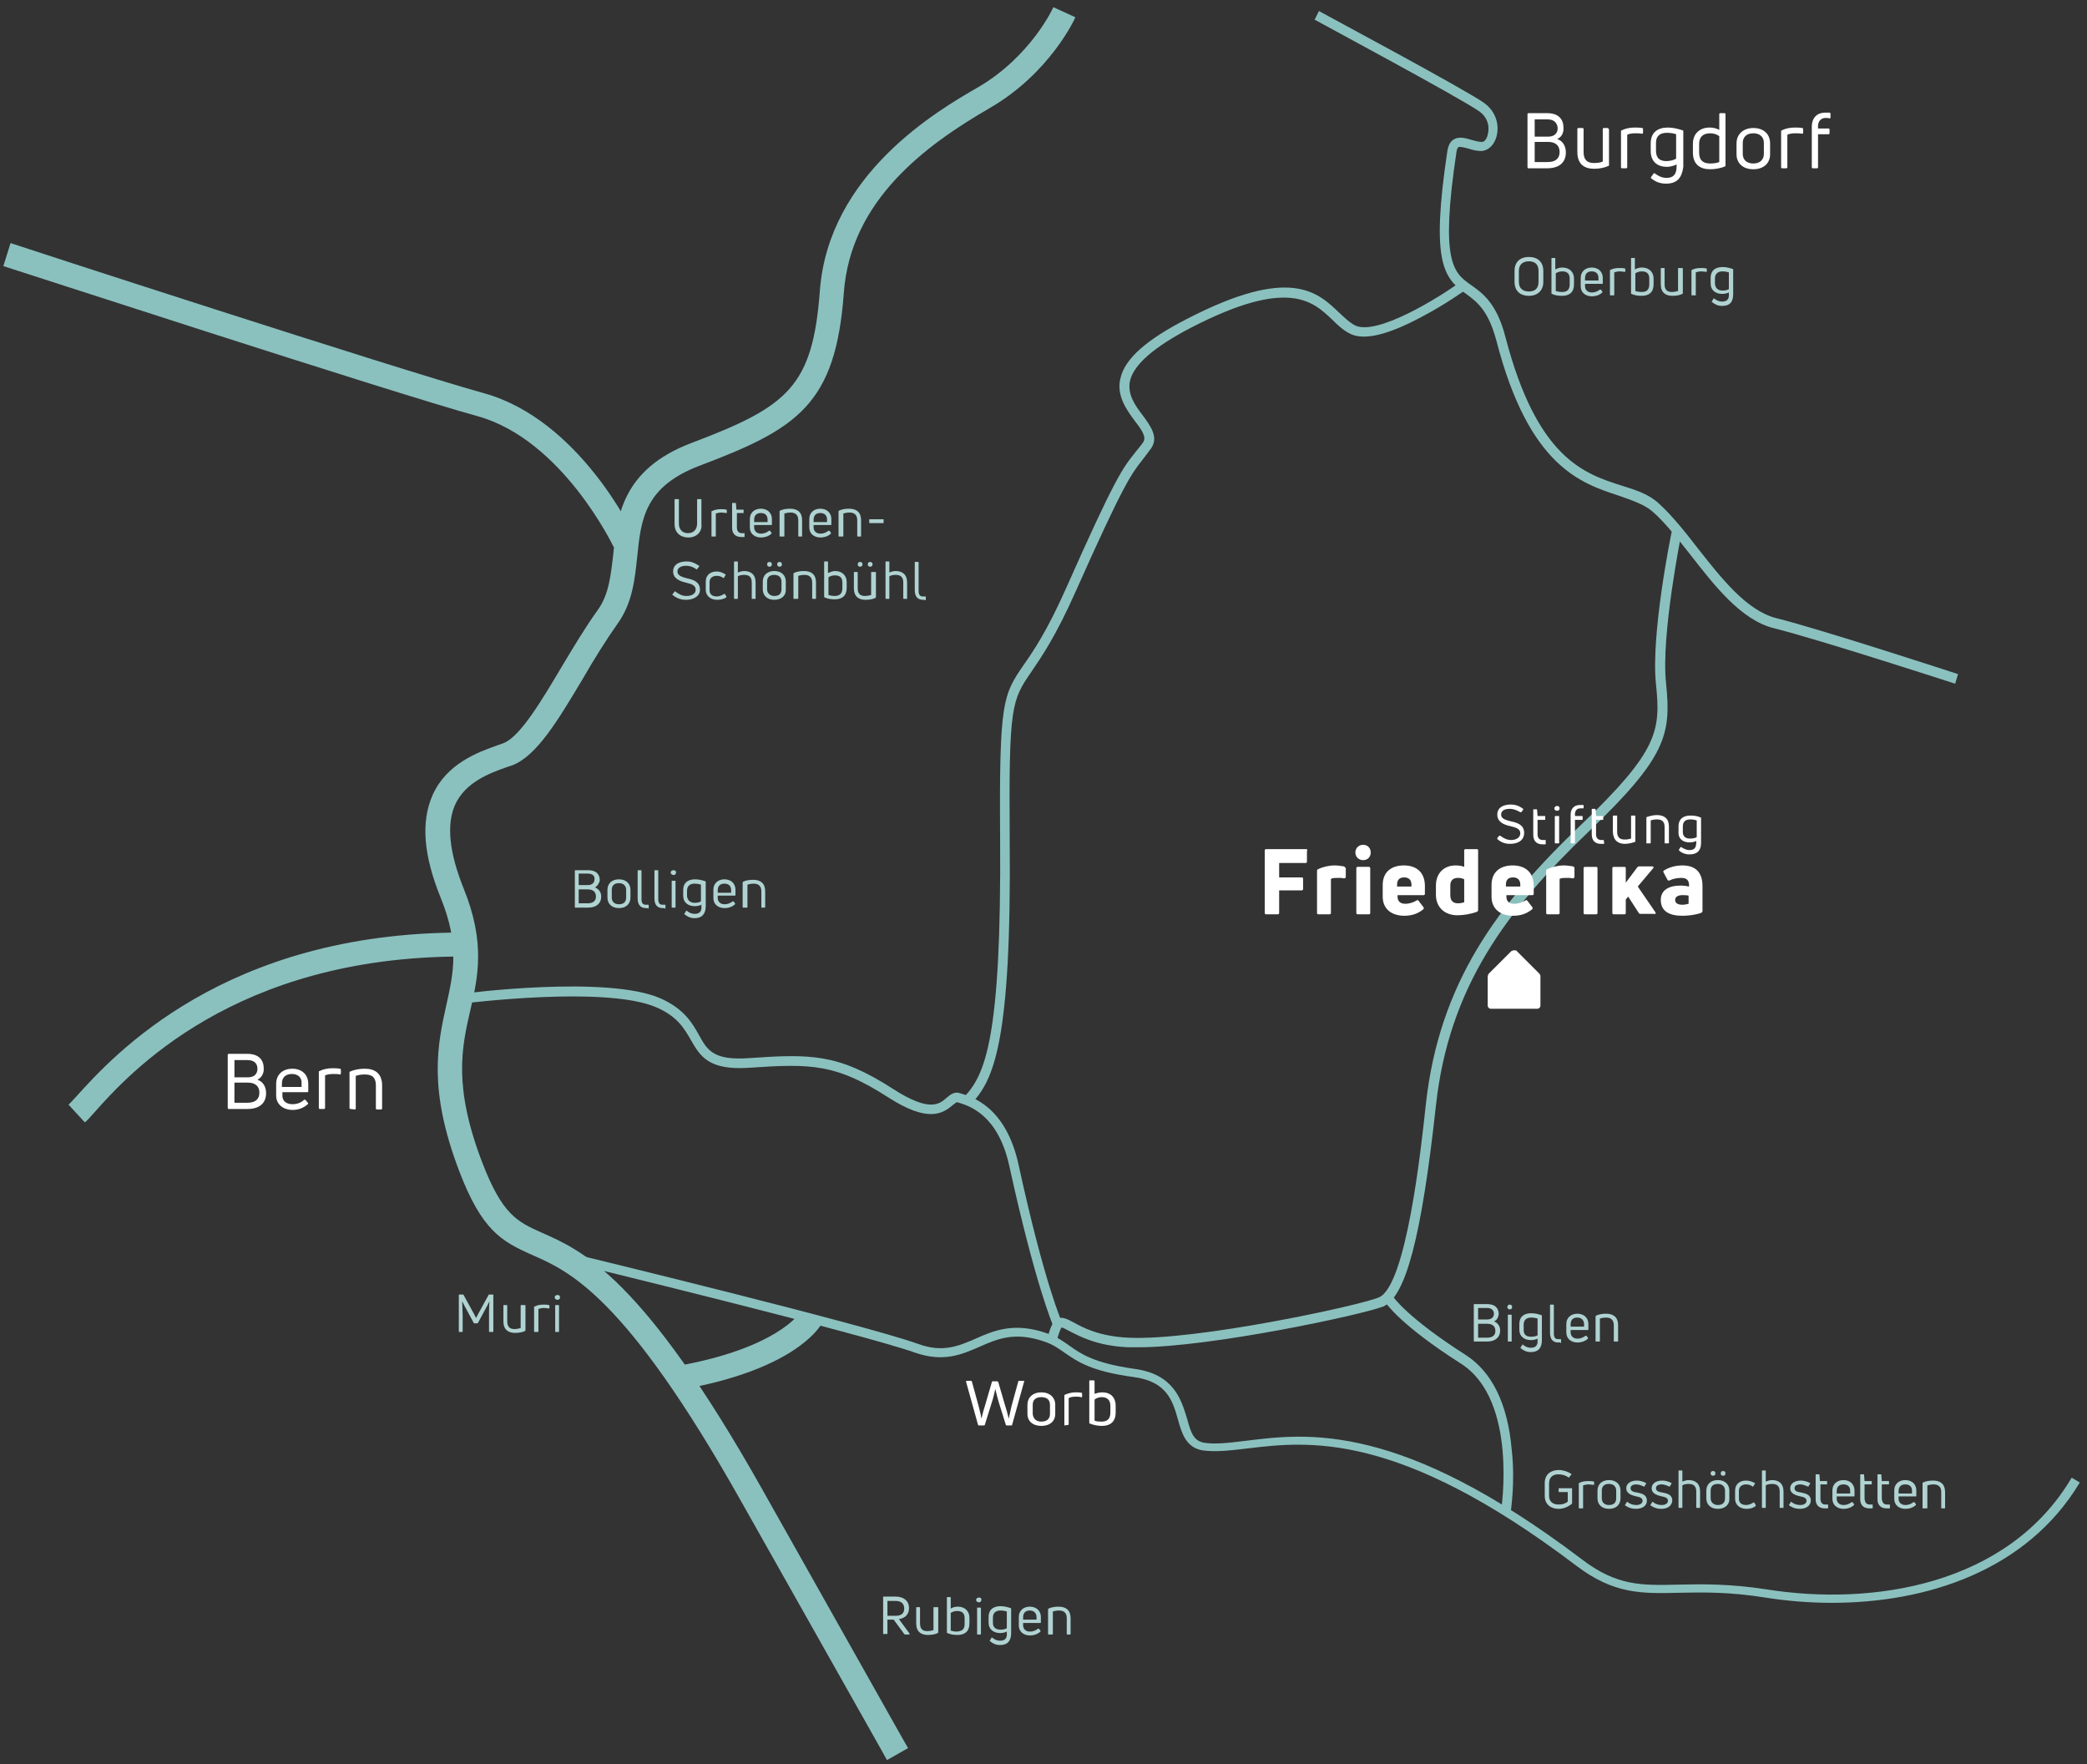<?xml version="1.0" encoding="utf-8"?>
<!-- Generator: Adobe Illustrator 22.1.0, SVG Export Plug-In . SVG Version: 6.00 Build 0)  -->
<svg version="1.1" id="Ebene_1" xmlns="http://www.w3.org/2000/svg" xmlns:xlink="http://www.w3.org/1999/xlink" x="0px" y="0px"
	 viewBox="0 0 435.3 368" style="enable-background:new 0 0 435.3 368;" xml:space="preserve">
<rect x="0" y="0" width="435.3" height="368" fill="#333333" stroke="none"/>
<style type="text/css">
	.st0{clip-path:url(#SVGID_2_);}
	.st1{fill:#8AC1BF;}
	.st2{clip-path:url(#SVGID_4_);}
	.st3{clip-path:url(#SVGID_6_);}
	.st4{clip-path:url(#SVGID_8_);}
	.st5{clip-path:url(#SVGID_10_);}
	.st6{clip-path:url(#SVGID_12_);}
	.st7{clip-path:url(#SVGID_14_);}
	.st8{clip-path:url(#SVGID_16_);}
	.st9{clip-path:url(#SVGID_18_);}
	.st10{fill:#B0D3D2;}
	.st11{fill:#FFFFFF;}
	.st12{clip-path:url(#SVGID_20_);}
	.st13{clip-path:url(#SVGID_22_);}
	.st14{clip-path:url(#SVGID_24_);}
	.st15{clip-path:url(#SVGID_26_);}
	.st16{clip-path:url(#SVGID_28_);}
	.st17{clip-path:url(#SVGID_30_);}
	.st18{clip-path:url(#SVGID_32_);}
	.st19{clip-path:url(#SVGID_34_);}
	.st20{clip-path:url(#SVGID_36_);}
	.st21{clip-path:url(#SVGID_38_);}
	.st22{clip-path:url(#SVGID_40_);}
	.st23{clip-path:url(#SVGID_42_);}
	.st24{clip-path:url(#SVGID_44_);}
	.st25{clip-path:url(#SVGID_46_);}
	.st26{clip-path:url(#SVGID_48_);}
	.st27{clip-path:url(#SVGID_50_);}
	.st28{clip-path:url(#SVGID_52_);}
	.st29{clip-path:url(#SVGID_54_);}
	.st30{clip-path:url(#SVGID_56_);}
	.st31{clip-path:url(#SVGID_58_);}
	.st32{clip-path:url(#SVGID_60_);}
	.st33{clip-path:url(#SVGID_62_);}
</style>
<g>
	<g>
		<g>
			<defs>
				<rect id="SVGID_1_" x="-67.3" y="-219.1" width="595.3" height="841.9"/>
			</defs>
			<clipPath id="SVGID_2_">
				<use xlink:href="#SVGID_1_"  style="overflow:visible;"/>
			</clipPath>
			<g class="st0">
				<path class="st1" d="M185,367.1c0-0.1-4.9-8.7-30.6-54.3c-24-42.6-35.7-47.7-43.5-51.1c-6.3-2.8-10.4-5.1-15.1-17.4
					c-6.6-17.3-4.5-26.5-2.7-34.7c1.5-6.7,2.8-12.6-1.2-22.4c-3.6-8.9-4.1-15.8-1.7-21.3c2.9-6.6,9.4-9,13.7-10.5
					c0.4-0.1,0.8-0.3,1.1-0.4c3.5-1.3,8.1-9.1,12.2-16c2.4-4,4.9-8.2,7.5-11.8c2.3-3.2,2.7-7.2,3.2-11.5c0.8-7.9,1.8-17.8,16.3-23.3
					c20.1-7.6,25.3-11.7,26.8-31.7c1.8-24.4,24.5-37.6,33-42.5c11-6.4,15.7-16.6,15.7-16.7l4.6,2.1c-0.2,0.5-5.4,11.7-17.8,18.9
					C193,30.3,177.4,41.8,176,61.1c-1.7,23.2-9.6,28.3-30,36c-11.6,4.4-12.3,11.2-13.1,19.1c-0.5,4.7-1,9.6-4.1,13.9
					c-2.4,3.4-4.9,7.4-7.2,11.4c-5.2,8.7-9.6,16.1-14.7,18.1c-0.4,0.1-0.8,0.3-1.2,0.4c-3.7,1.3-8.7,3.2-10.8,7.9
					c-1.8,4.1-1.2,9.9,1.8,17.4c4.6,11.3,3,18.5,1.4,25.4c-1.8,7.8-3.6,15.9,2.5,31.8c4.2,10.9,7.3,12.3,12.4,14.6
					c8.4,3.7,21,9.2,45.8,53.2c25.7,45.6,30.5,54.2,30.6,54.3L185,367.1z"/>
			</g>
		</g>
		<g>
			<defs>
				<rect id="SVGID_3_" x="-67.3" y="-219.1" width="595.3" height="841.9"/>
			</defs>
			<clipPath id="SVGID_4_">
				<use xlink:href="#SVGID_3_"  style="overflow:visible;"/>
			</clipPath>
			<g class="st2">
				<path class="st1" d="M17.7,234.1l-3.4-3.7c0.3-0.3,1-1,1.7-1.8c7.6-8.4,30.8-34.1,80.4-34.1v5c-47.5,0-69.5,24.4-76.7,32.5
					C18.8,233,18.2,233.7,17.7,234.1z"/>
			</g>
		</g>
		<g>
			<defs>
				<rect id="SVGID_5_" x="-67.3" y="-219.1" width="595.3" height="841.9"/>
			</defs>
			<clipPath id="SVGID_6_">
				<use xlink:href="#SVGID_5_"  style="overflow:visible;"/>
			</clipPath>
			<g class="st3">
				<path class="st1" d="M142.2,289.8l-0.9-4.9c20.8-3.7,25.4-11,25.5-11l4.4,2.5C170.6,277.2,165.3,285.7,142.2,289.8z"/>
			</g>
		</g>
		<g>
			<defs>
				<rect id="SVGID_7_" x="-67.3" y="-219.1" width="595.3" height="841.9"/>
			</defs>
			<clipPath id="SVGID_8_">
				<use xlink:href="#SVGID_7_"  style="overflow:visible;"/>
			</clipPath>
			<g class="st4">
				<path class="st1" d="M382.1,334.3c-4.8,0-9.5-0.4-13.9-1.1c-7.5-1.2-13.1-1.1-17.9-1c-8,0.2-13.7,0.3-21.6-5.7
					c-37.2-28.2-56-25.9-68.5-24.4c-3.5,0.4-6.6,0.8-9.4,0.4c-3.4-0.6-4.3-3.5-5.1-6.4c-1.1-3.9-2.3-8-9.3-8.9
					c-8.9-1.2-11.8-3.3-14.4-5.1c-1.3-0.9-2.4-1.7-4.2-2.3c-6.1-2.1-9.7-0.6-13.5,1.1c-3.7,1.6-7.5,3.3-13.5,1.2
					c-11.3-4-71.6-18.7-72.2-18.8l0.5-1.9c2.5,0.6,61,14.8,72.4,18.9c5.2,1.9,8.5,0.4,12-1.1c3.8-1.7,8.1-3.5,14.9-1.1
					c2,0.7,3.3,1.6,4.7,2.6c2.4,1.7,5.1,3.6,13.5,4.8c8.3,1.1,9.8,6.5,11,10.4c0.8,3,1.4,4.6,3.5,5c2.5,0.4,5.4,0,8.8-0.4
					c12.8-1.6,32.1-4,70,24.7c7.3,5.6,12.5,5.5,20.3,5.3c4.7-0.1,10.6-0.2,18.3,1c22,3.5,50.3-0.8,63.6-23.3l1.7,1
					C422.7,327.7,401.7,334.3,382.1,334.3z"/>
			</g>
		</g>
		<g>
			<defs>
				<rect id="SVGID_9_" x="-67.3" y="-219.1" width="595.3" height="841.9"/>
			</defs>
			<clipPath id="SVGID_10_">
				<use xlink:href="#SVGID_9_"  style="overflow:visible;"/>
			</clipPath>
			<g class="st5">
				<path class="st1" d="M407.8,142.6c-0.3-0.1-28.3-9.2-37.9-11.6c-6.7-1.7-12.2-8.7-17.4-15.4c-2.7-3.4-5.2-6.6-7.7-8.8
					c-1.8-1.6-4.3-2.4-7.1-3.4c-7.9-2.6-18.8-6-25.6-32.4c-1.7-6.3-4-8-6.3-9.7c-4.7-3.3-7.4-6.6-3.9-29.9c0.2-1.1,0.6-1.9,1.3-2.3
					c1.1-0.7,2.5-0.3,3.8,0.1c0.7,0.2,1.5,0.4,2.1,0.4c0.5,0,1-0.6,1.2-1.5c0.4-1.4,0.2-3.5-1.8-4.9c-3.8-2.7-34-18.9-34.3-19.1
					l0.9-1.8c1.2,0.7,30.6,16.4,34.5,19.2c2.8,2.1,3.1,5.1,2.5,7.1c-0.5,1.7-1.7,2.8-3.1,2.9c-0.9,0-1.8-0.2-2.7-0.5
					c-0.8-0.2-1.8-0.5-2.1-0.3c-0.2,0.1-0.3,0.4-0.4,0.9c-3.5,23.3-0.6,25.3,3.1,27.9c2.4,1.7,5.3,3.8,7.1,10.8
					c6.6,25.3,16.4,28.5,24.3,31c2.9,0.9,5.7,1.8,7.8,3.8c2.6,2.4,5.2,5.6,7.9,9.1c5.1,6.5,10.3,13.1,16.4,14.7
					c9.6,2.4,37.7,11.6,38,11.7L407.8,142.6z"/>
			</g>
		</g>
		<g>
			<defs>
				<rect id="SVGID_11_" x="-67.3" y="-219.1" width="595.3" height="841.9"/>
			</defs>
			<clipPath id="SVGID_12_">
				<use xlink:href="#SVGID_11_"  style="overflow:visible;"/>
			</clipPath>
			<g class="st6">
				<path class="st1" d="M237.4,281c-0.7,0-1.4,0-2.1,0c-6.6-0.3-10.1-2.3-12.3-3.4c-0.6-0.3-1.4-0.8-1.6-0.7
					c-0.2,0.2-0.6,1.3-1.2,3.4l-1.9-0.5c0.7-2.9,1.3-4.3,2.3-4.8c1-0.4,2,0.1,3.3,0.8c2,1.1,5.3,2.9,11.4,3.2
					c14,0.7,48.3-6.7,52.3-8.4c5.7-2.4,8.8-30.9,9.8-40.3c2.8-25.3,14.9-41.6,32.4-58.3c16.1-15.4,16.6-19.6,15.6-29.3
					c-1.1-10.3,3.1-31,3.3-31.9l2,0.4c0,0.2-4.3,21.3-3.2,31.3c1.1,10.7,0.1,15.4-16.2,31c-17.1,16.4-29.1,32.4-31.8,57.1
					c-3,27.4-6.3,39.9-11,41.9C283.8,274.3,252.4,281,237.4,281z"/>
			</g>
		</g>
		<g>
			<defs>
				<rect id="SVGID_13_" x="-67.3" y="-219.1" width="595.3" height="841.9"/>
			</defs>
			<clipPath id="SVGID_14_">
				<use xlink:href="#SVGID_13_"  style="overflow:visible;"/>
			</clipPath>
			<g class="st7">
				<path class="st1" d="M315.1,315.4l-2-0.3c0-0.2,3.6-23.1-8.4-30.7c-12.7-8.1-15.5-12.5-15.7-12.7l1.7-1.1c0,0,2.8,4.2,15,12
					c5.5,3.5,8.8,10.3,9.6,19.7C316.1,309.2,315.1,315.1,315.1,315.4z"/>
			</g>
		</g>
		<g>
			<defs>
				<rect id="SVGID_15_" x="-67.3" y="-219.1" width="595.3" height="841.9"/>
			</defs>
			<clipPath id="SVGID_16_">
				<use xlink:href="#SVGID_15_"  style="overflow:visible;"/>
			</clipPath>
			<g class="st8">
				<path class="st1" d="M219.7,276.6c-0.1-0.3-3.7-8.4-9.2-33.5c-2.4-10.8-8.5-12.5-10.8-13.2c-0.2-0.1-0.4,0.2-1,0.6
					c-2.2,1.9-5.3,3.6-13.4-1.6c-10.9-7-16-7.1-29-6.2c-8.6,0.6-10.3-2.5-12.2-5.8c-1.4-2.4-2.8-4.9-7.2-6.8
					c-10.6-4.6-40.1-0.8-40.4-0.8l-0.3-2c1.2-0.2,30.4-3.9,41.5,0.9c5,2.2,6.7,5.2,8.1,7.7c1.7,3.1,3,5.3,10.3,4.8
					c13-0.9,18.7-1,30.3,6.5c7.5,4.8,9.5,3.1,11,1.8c0.7-0.6,1.6-1.4,2.8-1c2.4,0.7,9.5,2.7,12.2,14.7c5.4,24.9,9.1,33.1,9.1,33.1
					L219.7,276.6z"/>
			</g>
		</g>
		<g>
			<defs>
				<rect id="SVGID_17_" x="-67.3" y="-219.1" width="595.3" height="841.9"/>
			</defs>
			<clipPath id="SVGID_18_">
				<use xlink:href="#SVGID_17_"  style="overflow:visible;"/>
			</clipPath>
			<g class="st9">
				<path class="st1" d="M202.6,230.2l-1.5-1.4c4.3-4.6,7.8-11.8,7.5-54c-0.2-28.6,0.6-29.8,4.9-36.1c2.1-3,4.9-7.1,8.9-16.1
					c10.2-23,11.8-25,14.2-28c0.5-0.7,1.1-1.3,1.8-2.3c0.7-1,0.1-2.2-1.7-4.5c-1.7-2.3-3.9-5.3-3-8.9c0.9-4.1,5.5-8.1,13.9-12.4
					c21.5-11.1,27.2-5.6,31.7-1.3c1.2,1.1,2.2,2.1,3.4,2.7c4.6,2.1,17.4-5.8,21.9-9.1l1.2,1.6c-0.2,0.1-4.3,3.1-9.3,5.7
					c-6.9,3.7-11.8,4.9-14.7,3.6c-1.5-0.7-2.7-1.8-3.9-3c-4.1-3.9-9.2-8.8-29.4,1.6c-7.7,4-12,7.7-12.8,11.1c-0.6,2.8,1,5.1,2.7,7.3
					c1.6,2.2,3.3,4.5,1.7,6.8c-0.7,1-1.3,1.7-1.8,2.4c-2.3,2.9-3.9,4.9-14,27.6c-4.1,9.2-7,13.4-9.1,16.5c-4.2,6.1-4.8,7-4.6,35
					C211,217.7,207.2,225.3,202.6,230.2z"/>
			</g>
		</g>
	</g>
	<g>
		<path class="st10" d="M311.6,275.6c0.8,0.3,1.3,1,1.3,1.9c0,1.4-1,2.3-2.7,2.3h-2.7c-0.1,0-0.1,0-0.1-0.1v-7.6
			c0-0.1,0-0.1,0.1-0.1h2.7c1.6,0,2.4,0.8,2.4,2.1C312.5,274.8,312.2,275.4,311.6,275.6z M310.2,272.8h-1.9v2.4h1.9
			c0.8,0,1.4-0.4,1.4-1.2C311.6,273.3,311.1,272.8,310.2,272.8z M310.2,279c1.1,0,1.7-0.5,1.7-1.4s-0.5-1.5-1.7-1.5h-1.9v2.9H310.2z
			"/>
		<path class="st10" d="M314.9,273.1c-0.3,0-0.5-0.2-0.5-0.5s0.2-0.5,0.5-0.5s0.5,0.2,0.5,0.5S315.2,273.1,314.9,273.1z
			 M314.6,279.8c-0.1,0-0.1,0-0.1-0.1v-5.4c0-0.1,0-0.1,0.1-0.1h0.6c0.1,0,0.1,0.1,0.1,0.1v5.4c0,0.1,0,0.1-0.1,0.1H314.6z"/>
		<path class="st10" d="M319.3,282c-0.9,0-1.5-0.3-2.1-0.8c-0.1,0-0.1-0.1,0-0.2l0.3-0.5c0-0.1,0.1-0.1,0.2,0c0.5,0.4,1,0.6,1.6,0.6
			c1,0,1.5-0.5,1.4-1.6v-0.3c-0.4,0.2-0.9,0.3-1.4,0.3c-1.3,0-2.4-0.7-2.4-2.2v-1.1c0-1.7,1.1-2.3,2.5-2.3c0.8,0,1.5,0.2,2.1,0.4
			c0.1,0,0.1,0.1,0.1,0.1v5.1C321.6,281.1,320.9,282,319.3,282z M319.4,278.8c0.5,0,1-0.1,1.3-0.3V275c-0.3-0.1-0.9-0.2-1.3-0.2
			c-0.9,0-1.6,0.4-1.6,1.5v1.1C317.8,278.5,318.5,278.8,319.4,278.8z"/>
		<path class="st10" d="M325,280c-1.1,0-1.7-0.7-1.7-2v-5.8c0-0.1,0-0.1,0.1-0.1h0.6c0.1,0,0.1,0,0.1,0.1v5.9c0,0.9,0.3,1.2,0.9,1.2
			c0.1,0,0.3,0,0.5,0c0.1,0,0.1,0,0.1,0.1v0.6c0,0.1,0,0.1-0.1,0.1C325.4,279.9,325.2,280,325,280z"/>
		<path class="st10" d="M331.3,277.3c0,0.1,0,0.1-0.1,0.1h-3.6v0.5c0,0.8,0.6,1.3,1.4,1.3s1.3-0.3,1.7-0.6c0.1,0,0.1,0,0.2,0
			l0.3,0.4c0.1,0.1,0,0.1,0,0.2c-0.5,0.5-1.3,0.8-2.2,0.8c-1.2,0-2.3-0.7-2.3-2.1v-1.7c0-1.5,1.1-2.2,2.3-2.2c1.2,0,2.3,0.7,2.3,2.2
			L331.3,277.3L331.3,277.3z M329,274.8c-0.8,0-1.4,0.4-1.4,1.4v0.5h2.8v-0.5C330.4,275.3,329.8,274.8,329,274.8z"/>
		<path class="st10" d="M332.9,279.8c-0.1,0-0.1,0-0.1-0.1v-5.1c0-0.1,0-0.1,0.1-0.2c0.6-0.3,1.4-0.4,2.1-0.4c1.5,0,2.5,0.7,2.5,2.4
			v3.3c0,0.1,0,0.1-0.1,0.1h-0.7c-0.1,0-0.1,0-0.1-0.1v-3.3c0-1.1-0.6-1.6-1.6-1.6c-0.5,0-1,0.1-1.3,0.2v4.7c0,0.1,0,0.1-0.1,0.1
			H332.9z"/>
	</g>
	<g>
		<path class="st10" d="M325.1,314.7c-1.6,0-2.9-0.9-2.9-2.7v-2.7c0-1.8,1.3-2.7,2.9-2.7c0.9,0,1.9,0.3,2.6,0.8c0.1,0,0.1,0.1,0,0.2
			l-0.4,0.5c0,0.1-0.1,0.1-0.2,0c-0.6-0.4-1.3-0.6-2.1-0.6c-1.2,0-1.9,0.7-1.9,1.9v2.6c0,1.2,0.8,1.8,2,1.8c0.8,0,1.4-0.2,1.9-0.6
			v-2h-1.8c-0.1,0-0.1,0-0.1-0.1v-0.6c0-0.1,0-0.1,0.1-0.1h2.6c0.1,0,0.1,0,0.1,0.1v3c0,0.1,0,0.1,0,0.1
			C327.2,314.2,326.2,314.7,325.1,314.7z"/>
		<path class="st10" d="M329.4,314.6c-0.1,0-0.1,0-0.1-0.1v-5.1c0-0.1,0-0.1,0.1-0.1c0.5-0.3,1.2-0.4,1.9-0.4c0.4,0,0.7,0,1.1,0.1
			c0.1,0,0.1,0.1,0.1,0.1v0.5c0,0.1,0,0.1-0.1,0.1c-0.3,0-0.7-0.1-1-0.1c-0.5,0-0.9,0.1-1.2,0.2v4.7c0,0.1,0,0.1-0.1,0.1H329.4z"/>
		<path class="st10" d="M335.6,314.7c-1.5,0-2.4-0.9-2.4-2.2v-1.6c0-1.3,0.9-2.2,2.4-2.2s2.4,0.9,2.4,2.2v1.6
			C338,313.8,337.1,314.7,335.6,314.7z M335.6,313.9c1,0,1.5-0.5,1.5-1.4v-1.6c0-0.8-0.5-1.4-1.5-1.4s-1.5,0.5-1.5,1.4v1.6
			C334.1,313.3,334.6,313.9,335.6,313.9z"/>
		<path class="st10" d="M341.2,314.7c-0.8,0-1.5-0.2-2.2-0.7c-0.1,0-0.1-0.1,0-0.2l0.3-0.5c0-0.1,0.1-0.1,0.2,0
			c0.5,0.4,1.1,0.6,1.8,0.6c0.7,0,1.3-0.3,1.3-0.9c0-0.6-0.7-0.8-1.3-0.9c-0.8-0.2-2.1-0.5-2.1-1.7c0-1.1,1.1-1.6,2.2-1.6
			c0.7,0,1.3,0.2,1.9,0.5c0.1,0,0.1,0.1,0,0.2L343,310c0,0.1-0.1,0.1-0.2,0c-0.5-0.2-1-0.4-1.5-0.4c-0.8,0-1.2,0.3-1.2,0.8
			c0,0.6,0.6,0.8,1.4,0.9c0.9,0.2,2,0.4,2,1.7C343.5,314.1,342.5,314.7,341.2,314.7z"/>
		<path class="st10" d="M346.5,314.7c-0.8,0-1.5-0.2-2.2-0.7c-0.1,0-0.1-0.1,0-0.2l0.3-0.5c0-0.1,0.1-0.1,0.2,0
			c0.5,0.4,1.1,0.6,1.8,0.6c0.7,0,1.3-0.3,1.3-0.9c0-0.6-0.7-0.8-1.3-0.9c-0.8-0.2-2.1-0.5-2.1-1.7c0-1.1,1.1-1.6,2.2-1.6
			c0.7,0,1.3,0.2,1.9,0.5c0.1,0,0.1,0.1,0,0.2l-0.3,0.5c0,0.1-0.1,0.1-0.2,0c-0.5-0.2-1-0.4-1.5-0.4c-0.8,0-1.2,0.3-1.2,0.8
			c0,0.6,0.6,0.8,1.4,0.9c0.9,0.2,2,0.4,2,1.7C348.7,314.1,347.8,314.7,346.5,314.7z"/>
		<path class="st10" d="M352.2,308.7c1.4,0,2.4,0.7,2.4,2.4v3.3c0,0.1,0,0.1-0.1,0.1h-0.6c-0.1,0-0.1,0-0.1-0.1v-3.3
			c0-1.2-0.6-1.6-1.6-1.6c-0.5,0-1,0.1-1.3,0.3v4.6c0,0.1,0,0.1-0.1,0.1h-0.6c-0.1,0-0.1,0-0.1-0.1v-7.6c0-0.1,0-0.1,0.1-0.1h0.6
			c0.1,0,0.1,0,0.1,0.1v2.2C351.2,308.9,351.7,308.7,352.2,308.7z"/>
		<path class="st10" d="M358.3,314.7c-1.5,0-2.4-0.9-2.4-2.2v-1.6c0-1.3,0.9-2.2,2.4-2.2s2.4,0.9,2.4,2.2v1.6
			C360.8,313.8,359.8,314.7,358.3,314.7z M357.3,307.8c-0.3,0-0.5-0.2-0.5-0.5s0.2-0.5,0.5-0.5s0.5,0.2,0.5,0.5
			S357.6,307.8,357.3,307.8z M358.3,313.9c1,0,1.5-0.5,1.5-1.4v-1.6c0-0.8-0.5-1.4-1.5-1.4s-1.5,0.5-1.5,1.4v1.6
			C356.8,313.3,357.4,313.9,358.3,313.9z M359.4,307.8c-0.3,0-0.5-0.2-0.5-0.5s0.2-0.5,0.5-0.5s0.5,0.2,0.5,0.5
			S359.7,307.8,359.4,307.8z"/>
		<path class="st10" d="M364.3,314.7c-1.5,0-2.4-0.9-2.4-2.1v-1.7c0-1.3,0.9-2.1,2.3-2.1c0.6,0,1.2,0.2,1.8,0.5
			c0.1,0.1,0.1,0.1,0,0.2l-0.3,0.5c0,0.1-0.1,0.1-0.2,0c-0.4-0.3-0.9-0.4-1.3-0.4c-0.9,0-1.5,0.5-1.5,1.3v1.7c0,0.8,0.5,1.3,1.5,1.3
			c0.5,0,1-0.2,1.5-0.5c0.1-0.1,0.1,0,0.2,0l0.3,0.5c0,0.1,0,0.1,0,0.2C365.7,314.5,365.1,314.7,364.3,314.7z"/>
		<path class="st10" d="M369.6,308.7c1.4,0,2.4,0.7,2.4,2.4v3.3c0,0.1,0,0.1-0.1,0.1h-0.6c-0.1,0-0.1,0-0.1-0.1v-3.3
			c0-1.2-0.6-1.6-1.6-1.6c-0.5,0-1,0.1-1.3,0.3v4.6c0,0.1,0,0.1-0.1,0.1h-0.6c-0.1,0-0.1,0-0.1-0.1v-7.6c0-0.1,0-0.1,0.1-0.1h0.6
			c0.1,0,0.1,0,0.1,0.1v2.2C368.6,308.9,369.1,308.7,369.6,308.7z"/>
		<path class="st10" d="M375.4,314.7c-0.8,0-1.5-0.2-2.2-0.7c-0.1,0-0.1-0.1,0-0.2l0.3-0.5c0-0.1,0.1-0.1,0.2,0
			c0.5,0.4,1.1,0.6,1.8,0.6c0.7,0,1.3-0.3,1.3-0.9c0-0.6-0.7-0.8-1.3-0.9c-0.8-0.2-2.1-0.5-2.1-1.7c0-1.1,1.1-1.6,2.2-1.6
			c0.7,0,1.3,0.2,1.9,0.5c0.1,0,0.1,0.1,0,0.2l-0.3,0.5c0,0.1-0.1,0.1-0.2,0c-0.5-0.2-1-0.4-1.5-0.4c-0.8,0-1.2,0.3-1.2,0.8
			c0,0.6,0.6,0.8,1.4,0.9c0.9,0.2,2,0.4,2,1.7C377.6,314.1,376.7,314.7,375.4,314.7z"/>
		<path class="st10" d="M380.7,313.8c0.1,0,0.3,0,0.5,0c0.1,0,0.1,0,0.1,0.1v0.6c0,0.1,0,0.1-0.1,0.1c-0.2,0-0.5,0-0.6,0
			c-1.1,0-1.9-0.6-1.9-1.9v-5.1c0-0.1,0-0.1,0.1-0.1h0.6c0.1,0,0.1,0,0.1,0.1l0.1,1.3h1.4c0.1,0,0.1,0,0.1,0.1v0.5
			c0,0.1,0,0.1-0.1,0.1h-1.3v3C379.7,313.4,380.1,313.8,380.7,313.8z"/>
		<path class="st10" d="M386.8,312c0,0.1,0,0.1-0.1,0.1h-3.6v0.5c0,0.8,0.6,1.3,1.4,1.3s1.3-0.3,1.7-0.6c0.1,0,0.1,0,0.2,0l0.3,0.4
			c0.1,0.1,0,0.1,0,0.2c-0.5,0.5-1.3,0.8-2.2,0.8c-1.2,0-2.3-0.7-2.3-2.1v-1.7c0-1.5,1.1-2.2,2.3-2.2c1.2,0,2.3,0.7,2.3,2.2
			L386.8,312L386.8,312z M384.5,309.6c-0.8,0-1.4,0.4-1.4,1.4v0.5h2.8v-0.6C385.9,310,385.3,309.6,384.5,309.6z"/>
		<path class="st10" d="M390,313.8c0.1,0,0.3,0,0.5,0c0.1,0,0.1,0,0.1,0.1v0.6c0,0.1,0,0.1-0.1,0.1c-0.2,0-0.5,0-0.6,0
			c-1.1,0-1.9-0.6-1.9-1.9v-5.1c0-0.1,0-0.1,0.1-0.1h0.6c0.1,0,0.1,0,0.1,0.1l0.1,1.3h1.4c0.1,0,0.1,0,0.1,0.1v0.5
			c0,0.1,0,0.1-0.1,0.1h-1.4v3C389,313.4,389.3,313.8,390,313.8z"/>
		<path class="st10" d="M393.6,313.8c0.1,0,0.3,0,0.5,0c0.1,0,0.1,0,0.1,0.1v0.6c0,0.1,0,0.1-0.1,0.1c-0.2,0-0.5,0-0.6,0
			c-1.1,0-1.9-0.6-1.9-1.9v-5.1c0-0.1,0-0.1,0.1-0.1h0.6c0.1,0,0.1,0,0.1,0.1l0.1,1.3h1.4c0.1,0,0.1,0,0.1,0.1v0.5
			c0,0.1,0,0.1-0.1,0.1h-1.4v3C392.6,313.4,392.9,313.8,393.6,313.8z"/>
		<path class="st10" d="M399.7,312c0,0.1,0,0.1-0.1,0.1H396v0.5c0,0.8,0.6,1.3,1.4,1.3s1.3-0.3,1.7-0.6c0.1,0,0.1,0,0.2,0l0.3,0.4
			c0.1,0.1,0,0.1,0,0.2c-0.5,0.5-1.3,0.8-2.2,0.8c-1.2,0-2.3-0.7-2.3-2.1v-1.7c0-1.5,1.1-2.2,2.3-2.2c1.2,0,2.3,0.7,2.3,2.2
			L399.7,312L399.7,312z M397.4,309.6c-0.8,0-1.4,0.4-1.4,1.4v0.5h2.8v-0.6C398.8,310,398.2,309.6,397.4,309.6z"/>
		<path class="st10" d="M401.1,314.6c-0.1,0-0.1,0-0.1-0.1v-5.1c0-0.1,0-0.1,0.1-0.2c0.6-0.3,1.4-0.4,2.1-0.4c1.5,0,2.5,0.7,2.5,2.4
			v3.3c0,0.1,0,0.1-0.1,0.1H405c-0.1,0-0.1,0-0.1-0.1v-3.3c0-1.1-0.6-1.6-1.6-1.6c-0.5,0-1,0.1-1.3,0.2v4.7c0,0.1,0,0.1-0.1,0.1
			L401.1,314.6L401.1,314.6z"/>
	</g>
	<g>
		<path class="st10" d="M188.8,340.9c-0.1,0-0.1,0-0.2-0.1l-2.2-3h-1.3v2.9c0,0.1,0,0.1-0.1,0.1h-0.7c-0.1,0-0.1,0-0.1-0.1v-7.6
			c0-0.1,0-0.1,0.1-0.1h2.5c1.7,0,2.8,0.9,2.8,2.4c0,1.3-0.8,2.1-2.1,2.3l2.2,3c0.1,0.1,0,0.2-0.1,0.2L188.8,340.9L188.8,340.9z
			 M185.1,333.9v3.1h1.7c1.2,0,1.8-0.5,1.8-1.5s-0.6-1.6-1.8-1.6H185.1z"/>
		<path class="st10" d="M195.6,335.2c0.1,0,0.1,0.1,0.1,0.1v5.1c0,0.1,0,0.1-0.1,0.2c-0.6,0.3-1.3,0.4-2.1,0.4
			c-1.4,0-2.4-0.7-2.4-2.4v-3.3c0-0.1,0-0.1,0.1-0.1h0.6c0.1,0,0.1,0.1,0.1,0.1v3.3c0,1.2,0.6,1.6,1.5,1.6c0.5,0,0.9-0.1,1.3-0.2
			v-4.7c0-0.1,0-0.1,0.1-0.1L195.6,335.2L195.6,335.2z"/>
		<path class="st10" d="M199.8,335.1c1.4,0,2.4,0.9,2.4,2.3v1.2c0,1.7-1,2.4-2.5,2.4c-0.7,0-1.5-0.1-2.1-0.4c-0.1,0-0.1-0.1-0.1-0.1
			v-7.3c0-0.1,0-0.1,0.1-0.1h0.6c0.1,0,0.1,0,0.1,0.1v2.3C198.8,335.2,199.2,335.1,199.8,335.1z M201.2,338.7v-1.2
			c0-1.1-0.6-1.5-1.6-1.5c-0.5,0-1,0.2-1.3,0.4v3.7c0.3,0.1,0.8,0.2,1.3,0.2C200.7,340.2,201.2,339.8,201.2,338.7z"/>
		<path class="st10" d="M204.2,334.2c-0.3,0-0.6-0.2-0.6-0.5s0.2-0.5,0.6-0.5s0.5,0.2,0.5,0.5C204.7,333.9,204.5,334.2,204.2,334.2z
			 M203.9,340.9c-0.1,0-0.1,0-0.1-0.1v-5.4c0-0.1,0-0.1,0.1-0.1h0.6c0.1,0,0.1,0.1,0.1,0.1v5.4c0,0.1,0,0.1-0.1,0.1H203.9z"/>
		<path class="st10" d="M208.6,343.1c-0.9,0-1.5-0.3-2.1-0.8c-0.1,0-0.1-0.1,0-0.2l0.3-0.5c0-0.1,0.1-0.1,0.2,0
			c0.5,0.4,1,0.6,1.6,0.6c1,0,1.5-0.5,1.4-1.6v-0.3c-0.4,0.2-0.9,0.3-1.4,0.3c-1.3,0-2.4-0.7-2.4-2.2v-1.1c0-1.7,1.1-2.3,2.5-2.3
			c0.8,0,1.5,0.2,2.1,0.4c0.1,0,0.1,0.1,0.1,0.1v5.1C210.9,342.2,210.2,343.1,208.6,343.1z M208.7,339.9c0.5,0,1-0.1,1.3-0.3v-3.5
			c-0.3-0.1-0.9-0.2-1.3-0.2c-0.9,0-1.6,0.4-1.6,1.5v1.1C207.1,339.5,207.8,339.9,208.7,339.9z"/>
		<path class="st10" d="M217.1,338.4c0,0.1,0,0.1-0.1,0.1h-3.6v0.5c0,0.8,0.6,1.3,1.4,1.3s1.3-0.3,1.7-0.6c0.1,0,0.1,0,0.2,0
			l0.3,0.4c0.1,0.1,0,0.1,0,0.2c-0.5,0.5-1.3,0.8-2.2,0.8c-1.2,0-2.3-0.7-2.3-2.1v-1.7c0-1.5,1.1-2.2,2.3-2.2c1.2,0,2.3,0.7,2.3,2.2
			L217.1,338.4L217.1,338.4z M214.8,335.9c-0.8,0-1.4,0.4-1.4,1.4v0.5h2.8v-0.5C216.2,336.4,215.6,335.9,214.8,335.9z"/>
		<path class="st10" d="M218.7,340.9c-0.1,0-0.1,0-0.1-0.1v-5.1c0-0.1,0-0.1,0.1-0.2c0.6-0.3,1.4-0.4,2.1-0.4c1.5,0,2.5,0.7,2.5,2.4
			v3.3c0,0.1,0,0.1-0.1,0.1h-0.6c-0.1,0-0.1,0-0.1-0.1v-3.3c0-1.1-0.6-1.6-1.6-1.6c-0.5,0-1,0.1-1.3,0.2v4.7c0,0.1,0,0.1-0.1,0.1
			L218.7,340.9L218.7,340.9z"/>
	</g>
	<g>
		<path class="st11" d="M204.2,297.3c-0.1,0-0.1,0-0.2-0.1l-2.5-9c0-0.1,0-0.2,0.1-0.2h0.9c0.1,0,0.1,0,0.2,0.1l1.4,5.1
			c0.2,0.9,0.5,1.8,0.6,2.7l0,0c0.2-0.9,0.5-2,0.8-2.9l1.4-4.8c0-0.1,0.1-0.1,0.2-0.1h0.9c0.1,0,0.1,0.1,0.2,0.1l1.4,4.8
			c0.3,0.9,0.6,2,0.8,2.9l0,0c0.2-0.9,0.4-1.8,0.6-2.7l1.4-5.1c0-0.1,0.1-0.1,0.2-0.1h0.9c0.1,0,0.2,0.1,0.1,0.2l-2.5,9
			c0,0.1-0.1,0.1-0.2,0.1H210c-0.1,0-0.1,0-0.2-0.1l-1.5-4.8c-0.3-1-0.5-1.9-0.7-2.7l0,0c-0.2,0.8-0.4,1.8-0.7,2.7l-1.5,4.8
			c0,0.1-0.1,0.1-0.2,0.1H204.2z"/>
		<path class="st11" d="M217.2,297.4c-1.8,0-2.9-1-2.9-2.5V293c0-1.5,1.1-2.6,2.9-2.6s2.9,1.1,2.9,2.6v1.9
			C220.1,296.4,219,297.4,217.2,297.4z M217.2,296.5c1.2,0,1.8-0.6,1.8-1.6V293c0-1-0.6-1.6-1.8-1.6c-1.2,0-1.8,0.6-1.8,1.6v1.9
			C215.5,295.9,216.1,296.5,217.2,296.5z"/>
		<path class="st11" d="M222.1,297.3c-0.1,0-0.1-0.1-0.1-0.1v-6.1c0-0.1,0-0.1,0.1-0.2c0.7-0.3,1.5-0.5,2.2-0.5c0.4,0,0.9,0,1.3,0.1
			c0.1,0,0.1,0.1,0.1,0.2v0.6c0,0.1-0.1,0.2-0.2,0.1c-0.4-0.1-0.8-0.1-1.2-0.1c-0.5,0-1.1,0.1-1.4,0.3v5.5c0,0.1-0.1,0.1-0.2,0.1
			L222.1,297.3L222.1,297.3z"/>
		<path class="st11" d="M229.9,290.4c1.7,0,2.8,1,2.8,2.8v1.4c0,2-1.2,2.8-2.9,2.8c-0.8,0-1.8-0.2-2.5-0.5c-0.1,0-0.1-0.1-0.1-0.2
			V288c0-0.1,0.1-0.1,0.1-0.1h0.8c0.1,0,0.2,0.1,0.2,0.1v2.7C228.7,290.6,229.2,290.4,229.9,290.4z M231.6,294.6v-1.4
			c0-1.2-0.7-1.8-1.8-1.8c-0.6,0-1.1,0.2-1.5,0.5v4.4c0.4,0.2,1,0.2,1.5,0.2C230.9,296.5,231.6,296,231.6,294.6z"/>
	</g>
	<g>
		<path class="st11" d="M324.8,29c1.2,0.4,1.8,1.5,1.8,2.8c0,2.1-1.4,3.3-3.9,3.3h-3.9c-0.1,0-0.2-0.1-0.2-0.2V23.8
			c0-0.1,0.1-0.2,0.2-0.2h3.9c2.3,0,3.4,1.2,3.4,3C326.2,27.7,325.7,28.6,324.8,29z M322.8,24.9h-2.7v3.6h2.8c1.2,0,2-0.6,2-1.8
			C324.8,25.6,324.1,24.9,322.8,24.9z M322.8,33.8c1.6,0,2.5-0.7,2.5-2.1c0-1.3-0.8-2.1-2.4-2.1h-2.8v4.2L322.8,33.8L322.8,33.8z"/>
		<path class="st11" d="M335.4,26.8c0.1,0,0.2,0.1,0.2,0.2v7.4c0,0.1,0,0.2-0.1,0.2c-0.9,0.4-1.9,0.6-3,0.6c-2.1,0-3.5-1-3.5-3.5
			v-4.8c0-0.1,0.1-0.2,0.2-0.2h0.9c0.1,0,0.2,0.1,0.2,0.2v4.8c0,1.7,0.8,2.3,2.2,2.3c0.7,0,1.3-0.1,1.8-0.3v-6.8
			c0-0.1,0.1-0.2,0.2-0.2h0.9V26.8z"/>
		<path class="st11" d="M338.3,35.1c-0.1,0-0.2-0.1-0.2-0.2v-7.5c0-0.1,0-0.2,0.1-0.2c0.8-0.4,1.8-0.6,2.7-0.6c0.5,0,1.1,0,1.6,0.1
			c0.1,0,0.2,0.1,0.2,0.2v0.8c0,0.1-0.1,0.2-0.2,0.2c-0.4-0.1-1-0.1-1.4-0.1c-0.7,0-1.3,0.1-1.7,0.3v6.8c0,0.1-0.1,0.2-0.2,0.2
			H338.3z"/>
		<path class="st11" d="M347.5,38.3c-1.3,0-2.2-0.4-3.1-1.1c-0.1-0.1-0.1-0.1,0-0.3l0.5-0.7c0.1-0.1,0.2-0.1,0.3,0
			c0.7,0.5,1.4,0.9,2.4,0.9c1.4,0,2.1-0.7,2.1-2.4v-0.4c-0.6,0.3-1.4,0.5-2,0.5c-1.9,0-3.4-1-3.4-3.3v-1.6c0-2.4,1.6-3.3,3.6-3.3
			c1.1,0,2.2,0.3,3.1,0.6c0.1,0,0.1,0.1,0.1,0.2v7.4C350.8,37,349.9,38.3,347.5,38.3z M347.6,33.6c0.7,0,1.5-0.2,2-0.5V28
			c-0.5-0.2-1.3-0.3-1.9-0.3c-1.4,0-2.3,0.6-2.3,2.1v1.6C345.4,33.1,346.3,33.6,347.6,33.6z"/>
		<path class="st11" d="M358.6,23.8c0-0.1,0.1-0.2,0.2-0.2h0.9c0.1,0,0.2,0.1,0.2,0.2v10.7c0,0.1,0,0.2-0.1,0.2
			c-0.9,0.4-2.1,0.6-3.1,0.6c-2.1,0-3.6-1-3.6-3.5V30c0-2.1,1.4-3.4,3.5-3.4c0.8,0,1.5,0.2,2,0.5V23.8z M356.7,34.1
			c0.7,0,1.4-0.1,1.9-0.3v-5.4c-0.5-0.4-1.2-0.6-1.9-0.6c-1.4,0-2.3,0.7-2.3,2.2v1.8C354.4,33.5,355.3,34.1,356.7,34.1z"/>
		<path class="st11" d="M365.7,35.3c-2.2,0-3.5-1.3-3.5-3.1v-2.3c0-1.9,1.4-3.2,3.5-3.2c2.2,0,3.5,1.3,3.5,3.2v2.3
			C369.2,34,367.9,35.3,365.7,35.3z M365.7,34.1c1.4,0,2.2-0.8,2.2-2v-2.3c0-1.2-0.8-2-2.2-2c-1.4,0-2.2,0.8-2.2,2v2.3
			C363.5,33.3,364.3,34.1,365.7,34.1z"/>
		<path class="st11" d="M371.7,35.1c-0.1,0-0.2-0.1-0.2-0.2v-7.5c0-0.1,0-0.2,0.1-0.2c0.8-0.4,1.8-0.6,2.7-0.6c0.5,0,1.1,0,1.6,0.1
			c0.1,0,0.2,0.1,0.2,0.2v0.8c0,0.1-0.1,0.2-0.2,0.2c-0.4-0.1-1-0.1-1.4-0.1c-0.7,0-1.3,0.1-1.7,0.3v6.8c0,0.1-0.1,0.2-0.2,0.2
			H371.7z"/>
		<path class="st11" d="M380.8,24.6c-1,0-1.6,0.7-1.6,1.7v0.5h2.2c0.1,0,0.2,0.1,0.2,0.2v0.8c0,0.1-0.1,0.2-0.2,0.2h-2.2v6.9
			c0,0.1-0.1,0.2-0.2,0.2h-0.9c-0.1,0-0.2-0.1-0.2-0.2v-8.5c0-1.9,1.2-2.9,2.7-2.9c0.3,0,0.7,0,1,0c0.1,0,0.2,0.1,0.2,0.2v0.8
			c0,0.1-0.1,0.2-0.2,0.2C381.4,24.6,381.1,24.6,380.8,24.6z"/>
	</g>
	<g>
		<path class="st10" d="M318.9,61.7c-1.9,0-3-1.1-3-2.9v-2.3c0-1.8,1.1-2.9,3-2.9s3,1.1,3,2.9v2.3C321.9,60.6,320.7,61.7,318.9,61.7
			z M318.9,60.8c1.3,0,2-0.7,2-2v-2.3c0-1.3-0.7-2-2-2s-2.1,0.7-2.1,2v2.3C316.8,60.1,317.6,60.8,318.9,60.8z"/>
		<path class="st10" d="M325.9,55.8c1.4,0,2.4,0.9,2.4,2.3v1.2c0,1.7-1,2.4-2.5,2.4c-0.7,0-1.5-0.1-2.1-0.4c-0.1,0-0.1-0.1-0.1-0.1
			v-7.3c0-0.1,0-0.1,0.1-0.1h0.6c0.1,0,0.1,0,0.1,0.1v2.3C324.9,55.9,325.4,55.8,325.9,55.8z M327.4,59.3v-1.2
			c0-1.1-0.6-1.5-1.6-1.5c-0.5,0-1,0.2-1.3,0.4v3.7c0.3,0.1,0.8,0.2,1.3,0.2C326.8,60.9,327.4,60.5,327.4,59.3z"/>
		<path class="st10" d="M334.3,59.1c0,0.1,0,0.1-0.1,0.1h-3.6v0.5c0,0.8,0.6,1.3,1.4,1.3s1.3-0.3,1.7-0.6c0.1,0,0.1,0,0.2,0l0.3,0.4
			c0.1,0.1,0,0.1,0,0.2c-0.5,0.5-1.3,0.8-2.2,0.8c-1.2,0-2.3-0.7-2.3-2.1V58c0-1.5,1.1-2.2,2.3-2.2c1.2,0,2.3,0.7,2.3,2.2
			L334.3,59.1L334.3,59.1z M332,56.6c-0.8,0-1.4,0.4-1.4,1.4v0.5h2.8V58C333.4,57,332.8,56.6,332,56.6z"/>
		<path class="st10" d="M335.9,61.6c-0.1,0-0.1,0-0.1-0.1v-5.1c0-0.1,0-0.1,0.1-0.1c0.5-0.3,1.2-0.4,1.9-0.4c0.4,0,0.7,0,1.1,0.1
			c0.1,0,0.1,0.1,0.1,0.1v0.5c0,0.1,0,0.1-0.1,0.1c-0.3,0-0.7-0.1-1-0.1c-0.5,0-0.9,0.1-1.2,0.2v4.7c0,0.1,0,0.1-0.1,0.1L335.9,61.6
			L335.9,61.6z"/>
		<path class="st10" d="M342.5,55.8c1.4,0,2.4,0.9,2.4,2.3v1.2c0,1.7-1,2.4-2.5,2.4c-0.7,0-1.5-0.1-2.1-0.4c-0.1,0-0.1-0.1-0.1-0.1
			v-7.3c0-0.1,0-0.1,0.1-0.1h0.6c0.1,0,0.1,0,0.1,0.1v2.3C341.5,55.9,342,55.8,342.5,55.8z M344,59.3v-1.2c0-1.1-0.6-1.5-1.6-1.5
			c-0.5,0-1,0.2-1.3,0.4v3.7c0.3,0.1,0.8,0.2,1.3,0.2C343.4,60.9,344,60.5,344,59.3z"/>
		<path class="st10" d="M350.9,55.9c0.1,0,0.1,0.1,0.1,0.1v5.1c0,0.1,0,0.1-0.1,0.2c-0.6,0.3-1.3,0.4-2.1,0.4
			c-1.4,0-2.4-0.7-2.4-2.4V56c0-0.1,0-0.1,0.1-0.1h0.6c0.1,0,0.1,0.1,0.1,0.1v3.3c0,1.2,0.6,1.6,1.5,1.6c0.5,0,0.9-0.1,1.3-0.2V56
			c0-0.1,0-0.1,0.1-0.1H350.9z"/>
		<path class="st10" d="M352.9,61.6c-0.1,0-0.1,0-0.1-0.1v-5.1c0-0.1,0-0.1,0.1-0.1c0.5-0.3,1.2-0.4,1.9-0.4c0.4,0,0.7,0,1.1,0.1
			c0.1,0,0.1,0.1,0.1,0.1v0.5c0,0.1,0,0.1-0.1,0.1c-0.3,0-0.7-0.1-1-0.1c-0.5,0-0.9,0.1-1.2,0.2v4.7c0,0.1,0,0.1-0.1,0.1L352.9,61.6
			L352.9,61.6z"/>
		<path class="st10" d="M359.2,63.8c-0.9,0-1.5-0.3-2.1-0.8c-0.1,0-0.1-0.1,0-0.2l0.3-0.5c0-0.1,0.1-0.1,0.2,0
			c0.5,0.4,1,0.6,1.6,0.6c1,0,1.5-0.5,1.4-1.6V61c-0.4,0.2-0.9,0.3-1.4,0.3c-1.3,0-2.4-0.7-2.4-2.2V58c0-1.7,1.1-2.3,2.5-2.3
			c0.8,0,1.5,0.2,2.1,0.4c0.1,0,0.1,0.1,0.1,0.1v5.1C361.5,62.9,360.9,63.8,359.2,63.8z M359.3,60.6c0.5,0,1-0.1,1.3-0.3v-3.5
			c-0.3-0.1-0.9-0.2-1.3-0.2c-0.9,0-1.6,0.4-1.6,1.5v1.1C357.8,60.2,358.4,60.6,359.3,60.6z"/>
	</g>
	<g>
		<path class="st10" d="M143.6,112.1c-1.8,0-2.9-1.1-2.9-2.8v-5.1c0-0.1,0.1-0.1,0.1-0.1h0.7c0.1,0,0.1,0,0.1,0.1v5
			c0,1.2,0.7,2,1.9,2s1.9-0.8,1.9-2v-5c0-0.1,0-0.1,0.1-0.1h0.7c0.1,0,0.1,0,0.1,0.1v5.1C146.5,110.9,145.3,112.1,143.6,112.1z"/>
		<path class="st10" d="M148.5,111.9c-0.1,0-0.1,0-0.1-0.1v-5.1c0-0.1,0-0.1,0.1-0.1c0.6-0.3,1.2-0.4,1.9-0.4c0.4,0,0.7,0,1.1,0.1
			c0.1,0,0.1,0.1,0.1,0.1v0.5c0,0.1,0,0.1-0.1,0.1c-0.3,0-0.7-0.1-1-0.1c-0.5,0-0.9,0.1-1.2,0.2v4.7c0,0.1,0,0.1-0.1,0.1
			L148.5,111.9L148.5,111.9z"/>
		<path class="st10" d="M154.7,111.2c0.1,0,0.3,0,0.5,0c0.1,0,0.1,0,0.1,0.1v0.6c0,0.1,0,0.1-0.1,0.1c-0.2,0-0.5,0-0.6,0
			c-1.1,0-1.9-0.6-1.9-1.9V105c0-0.1,0-0.1,0.1-0.1h0.6c0.1,0,0.1,0,0.1,0.1l0.1,1.3h1.4c0.1,0,0.1,0,0.1,0.1v0.5
			c0,0.1,0,0.1-0.1,0.1h-1.3v3C153.7,110.8,154.1,111.2,154.7,111.2z"/>
		<path class="st10" d="M161,109.4c0,0.1,0,0.1-0.1,0.1h-3.6v0.5c0,0.8,0.6,1.3,1.4,1.3c0.8,0,1.3-0.3,1.7-0.6c0.1,0,0.1,0,0.2,0
			l0.3,0.4c0.1,0.1,0,0.1,0,0.2c-0.5,0.5-1.3,0.8-2.2,0.8c-1.2,0-2.3-0.7-2.3-2.1v-1.7c0-1.5,1.1-2.2,2.3-2.2s2.3,0.7,2.3,2.2
			L161,109.4L161,109.4z M158.7,107c-0.8,0-1.4,0.4-1.4,1.4v0.5h2.8v-0.5C160.1,107.4,159.5,107,158.7,107z"/>
		<path class="st10" d="M162.7,111.9c-0.1,0-0.1,0-0.1-0.1v-5.1c0-0.1,0-0.1,0.1-0.2c0.6-0.3,1.4-0.4,2.1-0.4c1.5,0,2.5,0.7,2.5,2.4
			v3.3c0,0.1,0,0.1-0.1,0.1h-0.6c-0.1,0-0.1,0-0.1-0.1v-3.3c0-1.1-0.6-1.6-1.6-1.6c-0.5,0-1,0.1-1.3,0.2v4.7c0,0.1,0,0.1-0.1,0.1
			H162.7z"/>
		<path class="st10" d="M173.4,109.4c0,0.1,0,0.1-0.1,0.1h-3.6v0.5c0,0.8,0.6,1.3,1.4,1.3c0.8,0,1.3-0.3,1.7-0.6c0.1,0,0.1,0,0.2,0
			l0.3,0.4c0.1,0.1,0,0.1,0,0.2c-0.5,0.5-1.3,0.8-2.2,0.8c-1.2,0-2.3-0.7-2.3-2.1v-1.7c0-1.5,1.1-2.2,2.3-2.2s2.3,0.7,2.3,2.2V109.4
			z M171.1,107c-0.8,0-1.4,0.4-1.4,1.4v0.5h2.8v-0.5C172.5,107.4,171.9,107,171.1,107z"/>
		<path class="st10" d="M175,111.9c-0.1,0-0.1,0-0.1-0.1v-5.1c0-0.1,0-0.1,0.1-0.2c0.6-0.3,1.4-0.4,2.1-0.4c1.5,0,2.5,0.7,2.5,2.4
			v3.3c0,0.1,0,0.1-0.1,0.1h-0.6c-0.1,0-0.1,0-0.1-0.1v-3.3c0-1.1-0.6-1.6-1.6-1.6c-0.5,0-1,0.1-1.3,0.2v4.7c0,0.1,0,0.1-0.1,0.1
			H175z"/>
		<path class="st10" d="M181.4,109.1c-0.1,0-0.1,0-0.1-0.1v-0.6c0-0.1,0-0.1,0.1-0.1h2.8c0.1,0,0.1,0,0.1,0.1v0.6
			c0,0.1,0,0.1-0.1,0.1H181.4z"/>
	</g>
	<g>
		<path class="st10" d="M143.1,125.1c-1.1,0-1.9-0.3-2.8-1c-0.1-0.1-0.1-0.1,0-0.2l0.4-0.5c0-0.1,0.1-0.1,0.2,0
			c0.8,0.6,1.4,0.9,2.3,0.9c1,0,1.9-0.4,1.9-1.3s-0.8-1.2-2.1-1.5s-2.6-0.9-2.6-2.3c0-1.5,1.3-2.1,2.8-2.1c1,0,1.7,0.3,2.6,0.9
			c0.1,0,0.1,0.1,0,0.2l-0.4,0.5c0,0.1-0.1,0.1-0.2,0c-0.7-0.5-1.4-0.7-2.1-0.7c-1,0-1.8,0.4-1.8,1.2c0,0.8,0.8,1.1,1.9,1.4
			c1.5,0.3,2.8,0.8,2.8,2.4C146,124.4,144.6,125.1,143.1,125.1z"/>
		<path class="st10" d="M149.6,125.1c-1.5,0-2.4-0.9-2.4-2.1v-1.7c0-1.3,0.9-2.1,2.3-2.1c0.6,0,1.2,0.2,1.8,0.6
			c0.1,0.1,0.1,0.1,0,0.2l-0.3,0.5c0,0.1-0.1,0.1-0.2,0c-0.4-0.3-0.9-0.4-1.3-0.4c-0.9,0-1.5,0.5-1.5,1.3v1.7c0,0.8,0.5,1.3,1.5,1.3
			c0.5,0,1-0.2,1.5-0.5c0.1-0.1,0.1,0,0.2,0l0.3,0.5c0,0.1,0,0.1,0,0.2C151,124.9,150.4,125.1,149.6,125.1z"/>
		<path class="st10" d="M155.2,119.1c1.4,0,2.4,0.7,2.4,2.4v3.3c0,0.1,0,0.1-0.1,0.1h-0.6c-0.1,0-0.1,0-0.1-0.1v-3.3
			c0-1.2-0.6-1.6-1.6-1.6c-0.5,0-1,0.1-1.3,0.3v4.6c0,0.1,0,0.1-0.1,0.1h-0.6c-0.1,0-0.1,0-0.1-0.1v-7.6c0-0.1,0-0.1,0.1-0.1h0.6
			c0.1,0,0.1,0,0.1,0.1v2.2C154.2,119.3,154.7,119.1,155.2,119.1z"/>
		<path class="st10" d="M161.5,125.1c-1.5,0-2.4-0.9-2.4-2.2v-1.6c0-1.3,0.9-2.2,2.4-2.2s2.4,0.9,2.4,2.2v1.6
			C164,124.2,163,125.1,161.5,125.1z M160.5,118.2c-0.3,0-0.5-0.2-0.5-0.5s0.2-0.5,0.5-0.5s0.5,0.2,0.5,0.5
			C161,118,160.8,118.2,160.5,118.2z M161.5,124.3c1,0,1.5-0.5,1.5-1.4v-1.6c0-0.8-0.5-1.4-1.5-1.4s-1.5,0.5-1.5,1.4v1.6
			C160,123.7,160.6,124.3,161.5,124.3z M162.6,118.2c-0.3,0-0.5-0.2-0.5-0.5s0.2-0.5,0.5-0.5s0.5,0.2,0.5,0.5
			C163.1,118,162.9,118.2,162.6,118.2z"/>
		<path class="st10" d="M165.6,124.9c-0.1,0-0.1,0-0.1-0.1v-5.1c0-0.1,0-0.1,0.1-0.2c0.6-0.3,1.4-0.4,2.1-0.4c1.5,0,2.5,0.7,2.5,2.4
			v3.3c0,0.1,0,0.1-0.1,0.1h-0.6c-0.1,0-0.1,0-0.1-0.1v-3.3c0-1.1-0.6-1.6-1.6-1.6c-0.5,0-1,0.1-1.3,0.2v4.7c0,0.1,0,0.1-0.1,0.1
			H165.6z"/>
		<path class="st10" d="M174.2,119.1c1.4,0,2.4,0.9,2.4,2.3v1.2c0,1.7-1,2.4-2.5,2.4c-0.7,0-1.5-0.1-2.1-0.4c-0.1,0-0.1-0.1-0.1-0.1
			v-7.3c0-0.1,0-0.1,0.1-0.1h0.6c0.1,0,0.1,0,0.1,0.1v2.3C173.2,119.3,173.7,119.1,174.2,119.1z M175.7,122.7v-1.2
			c0-1.1-0.6-1.5-1.6-1.5c-0.5,0-1,0.2-1.3,0.4v3.7c0.3,0.1,0.8,0.2,1.3,0.2C175.1,124.3,175.7,123.8,175.7,122.7z"/>
		<path class="st10" d="M182.6,119.3c0.1,0,0.1,0.1,0.1,0.1v5.1c0,0.1,0,0.1-0.1,0.2c-0.6,0.3-1.3,0.4-2.1,0.4
			c-1.4,0-2.4-0.7-2.4-2.4v-3.3c0-0.1,0-0.1,0.1-0.1h0.6c0.1,0,0.1,0.1,0.1,0.1v3.3c0,1.2,0.6,1.6,1.5,1.6c0.5,0,0.9-0.1,1.3-0.2
			v-4.7c0-0.1,0-0.1,0.1-0.1H182.6z M179.4,118.2c-0.3,0-0.5-0.2-0.5-0.5s0.2-0.5,0.5-0.5s0.5,0.2,0.5,0.5
			C179.9,118,179.7,118.2,179.4,118.2z M181.5,118.2c-0.3,0-0.5-0.2-0.5-0.5s0.2-0.5,0.5-0.5s0.5,0.2,0.5,0.5
			C182,118,181.8,118.2,181.5,118.2z"/>
		<path class="st10" d="M186.8,119.1c1.4,0,2.4,0.7,2.4,2.4v3.3c0,0.1,0,0.1-0.1,0.1h-0.6c-0.1,0-0.1,0-0.1-0.1v-3.3
			c0-1.2-0.6-1.6-1.6-1.6c-0.5,0-1,0.1-1.3,0.3v4.6c0,0.1,0,0.1-0.1,0.1h-0.6c-0.1,0-0.1,0-0.1-0.1v-7.6c0-0.1,0-0.1,0.1-0.1h0.6
			c0.1,0,0.1,0,0.1,0.1v2.2C185.8,119.3,186.2,119.1,186.8,119.1z"/>
		<path class="st10" d="M192.5,125.1c-1.1,0-1.7-0.7-1.7-2v-5.8c0-0.1,0-0.1,0.1-0.1h0.6c0.1,0,0.1,0,0.1,0.1v5.9
			c0,0.9,0.3,1.2,0.9,1.2c0.1,0,0.3,0,0.5,0c0.1,0,0.1,0,0.1,0.1v0.6c0,0.1,0,0.1-0.1,0.1C193,125.1,192.7,125.1,192.5,125.1z"/>
	</g>
	<g>
		<path class="st10" d="M124.1,185.1c0.8,0.3,1.3,1,1.3,1.9c0,1.4-1,2.3-2.7,2.3H120c-0.1,0-0.1,0-0.1-0.1v-7.6c0-0.1,0-0.1,0.1-0.1
			h2.7c1.6,0,2.4,0.8,2.4,2.1C125,184.2,124.6,184.8,124.1,185.1z M122.6,182.2h-1.9v2.4h1.9c0.8,0,1.4-0.4,1.4-1.2
			C124.1,182.7,123.6,182.2,122.6,182.2z M122.6,188.4c1.1,0,1.7-0.5,1.7-1.4s-0.5-1.5-1.7-1.5h-1.9v2.9H122.6z"/>
		<path class="st10" d="M129.1,189.4c-1.5,0-2.4-0.9-2.4-2.2v-1.6c0-1.3,0.9-2.2,2.4-2.2c1.5,0,2.4,0.9,2.4,2.2v1.6
			C131.5,188.5,130.6,189.4,129.1,189.4z M129.1,188.6c1,0,1.5-0.5,1.5-1.4v-1.6c0-0.8-0.5-1.4-1.5-1.4s-1.5,0.5-1.5,1.4v1.6
			C127.6,188,128.1,188.6,129.1,188.6z"/>
		<path class="st10" d="M134.7,189.4c-1.1,0-1.7-0.7-1.7-2v-5.8c0-0.1,0-0.1,0.1-0.1h0.6c0.1,0,0.1,0,0.1,0.1v5.9
			c0,0.9,0.3,1.2,0.9,1.2c0.1,0,0.3,0,0.5,0c0.1,0,0.1,0,0.1,0.1v0.6c0,0.1,0,0.1-0.1,0.1C135.2,189.4,134.9,189.4,134.7,189.4z"/>
		<path class="st10" d="M138.2,189.4c-1.1,0-1.7-0.7-1.7-2v-5.8c0-0.1,0-0.1,0.1-0.1h0.6c0.1,0,0.1,0,0.1,0.1v5.9
			c0,0.9,0.3,1.2,0.9,1.2c0.1,0,0.3,0,0.5,0c0.1,0,0.1,0,0.1,0.1v0.6c0,0.1,0,0.1-0.1,0.1C138.6,189.4,138.4,189.4,138.2,189.4z"/>
		<path class="st10" d="M140.5,182.5c-0.3,0-0.6-0.2-0.6-0.5s0.2-0.5,0.6-0.5s0.5,0.2,0.5,0.5S140.8,182.5,140.5,182.5z
			 M140.2,189.3c-0.1,0-0.1,0-0.1-0.1v-5.4c0-0.1,0-0.1,0.1-0.1h0.6c0.1,0,0.1,0.1,0.1,0.1v5.4c0,0.1,0,0.1-0.1,0.1H140.2z"/>
		<path class="st10" d="M144.9,191.5c-0.9,0-1.5-0.3-2.1-0.8c-0.1,0-0.1-0.1,0-0.2l0.3-0.5c0-0.1,0.1-0.1,0.2,0
			c0.5,0.4,1,0.6,1.6,0.6c1,0,1.5-0.5,1.4-1.6v-0.3c-0.4,0.2-0.9,0.3-1.4,0.3c-1.3,0-2.4-0.7-2.4-2.2v-1.1c0-1.7,1.1-2.3,2.5-2.3
			c0.8,0,1.5,0.2,2.1,0.4c0.1,0,0.1,0.1,0.1,0.1v5.1C147.2,190.5,146.5,191.5,144.9,191.5z M144.9,188.3c0.5,0,1-0.1,1.3-0.3v-3.5
			c-0.3-0.1-0.9-0.2-1.3-0.2c-0.9,0-1.6,0.4-1.6,1.5v1.1C143.4,187.9,144.1,188.3,144.9,188.3z"/>
		<path class="st10" d="M153.4,186.7c0,0.1,0,0.1-0.1,0.1h-3.6v0.5c0,0.8,0.6,1.3,1.4,1.3c0.8,0,1.3-0.3,1.7-0.6c0.1,0,0.1,0,0.2,0
			l0.3,0.4c0.1,0.1,0,0.1,0,0.2c-0.5,0.5-1.3,0.8-2.2,0.8c-1.2,0-2.3-0.7-2.3-2.1v-1.7c0-1.5,1.1-2.2,2.3-2.2s2.3,0.7,2.3,2.2V186.7
			z M151.1,184.3c-0.8,0-1.4,0.4-1.4,1.4v0.5h2.8v-0.5C152.5,184.7,151.9,184.3,151.1,184.3z"/>
		<path class="st10" d="M155,189.3c-0.1,0-0.1,0-0.1-0.1v-5.1c0-0.1,0-0.1,0.1-0.2c0.6-0.3,1.4-0.4,2.1-0.4c1.5,0,2.5,0.7,2.5,2.4
			v3.3c0,0.1,0,0.1-0.1,0.1h-0.6c-0.1,0-0.1,0-0.1-0.1v-3.3c0-1.1-0.6-1.6-1.6-1.6c-0.5,0-1,0.1-1.3,0.2v4.7c0,0.1,0,0.1-0.1,0.1
			H155z"/>
	</g>
	<g>
		<path class="st10" d="M95.8,277.8c-0.1,0-0.1,0-0.1-0.1v-7.6c0-0.1,0-0.1,0.1-0.1h0.8c0.1,0,0.1,0,0.1,0.1l1.7,3.1
			c0.3,0.5,0.7,1.3,0.9,1.7l0,0c0.2-0.4,0.6-1.2,0.9-1.7l1.7-3.1c0-0.1,0.1-0.1,0.1-0.1h0.8c0.1,0,0.1,0,0.1,0.1v7.6
			c0,0.1,0,0.1-0.1,0.1h-0.7c-0.1,0-0.1,0-0.1-0.1v-3.3c0-0.9,0-2,0.1-3l0,0c-0.3,0.6-0.6,1.2-1,1.9l-1.4,2.6c0,0.1-0.1,0.1-0.2,0.1
			h-0.6c-0.1,0-0.1,0-0.1-0.1l-1.4-2.6c-0.4-0.7-0.7-1.3-1-1.9l0,0c0,0.9,0.1,2.1,0.1,3v3.3c0,0.1,0,0.1-0.1,0.1H95.8z"/>
		<path class="st10" d="M109.5,272.2c0.1,0,0.1,0.1,0.1,0.1v5.1c0,0.1,0,0.1-0.1,0.2c-0.6,0.3-1.3,0.4-2.1,0.4
			c-1.4,0-2.4-0.7-2.4-2.4v-3.3c0-0.1,0-0.1,0.1-0.1h0.6c0.1,0,0.1,0.1,0.1,0.1v3.3c0,1.2,0.6,1.6,1.5,1.6c0.5,0,0.9-0.1,1.3-0.2
			v-4.7c0-0.1,0-0.1,0.1-0.1H109.5z"/>
		<path class="st10" d="M111.5,277.8c-0.1,0-0.1,0-0.1-0.1v-5.1c0-0.1,0-0.1,0.1-0.1c0.6-0.3,1.2-0.4,1.9-0.4c0.4,0,0.7,0,1.1,0.1
			c0.1,0,0.1,0.1,0.1,0.1v0.5c0,0.1,0,0.1-0.1,0.1c-0.3,0-0.7-0.1-1-0.1c-0.5,0-0.9,0.1-1.2,0.2v4.7c0,0.1,0,0.1-0.1,0.1
			L111.5,277.8L111.5,277.8z"/>
		<path class="st10" d="M116.3,271.1c-0.3,0-0.6-0.2-0.6-0.5s0.2-0.5,0.6-0.5s0.5,0.2,0.5,0.5S116.6,271.1,116.3,271.1z
			 M115.9,277.8c-0.1,0-0.1,0-0.1-0.1v-5.4c0-0.1,0-0.1,0.1-0.1h0.6c0.1,0,0.1,0.1,0.1,0.1v5.4c0,0.1,0,0.1-0.1,0.1H115.9z"/>
	</g>
	<g>
		<path class="st11" d="M53.7,225.2c1.2,0.4,1.8,1.5,1.8,2.8c0,2.1-1.4,3.3-3.9,3.3h-3.9c-0.1,0-0.2-0.1-0.2-0.2V220
			c0-0.1,0.1-0.2,0.2-0.2h3.9c2.3,0,3.4,1.2,3.4,3C55.1,223.9,54.5,224.8,53.7,225.2z M51.6,221.1h-2.7v3.6h2.8c1.2,0,2-0.6,2-1.8
			C53.7,221.8,53,221.1,51.6,221.1z M51.6,230c1.6,0,2.5-0.7,2.5-2.1c0-1.3-0.8-2.1-2.4-2.1h-2.8v4.2H51.6z"/>
		<path class="st11" d="M64.3,227.6c0,0.1-0.1,0.2-0.2,0.2h-5.2v0.7c0,1.2,0.9,1.8,2.1,1.8c1.1,0,1.9-0.4,2.4-0.9
			c0.1-0.1,0.2,0,0.3,0l0.5,0.6c0.1,0.1,0.1,0.2,0,0.3c-0.8,0.7-1.8,1.2-3.2,1.2c-1.7,0-3.4-1-3.4-3v-2.4c0-2.2,1.6-3.2,3.4-3.2
			c1.7,0,3.3,1,3.3,3.2L64.3,227.6L64.3,227.6z M60.9,224c-1.2,0-2.1,0.6-2.1,2v0.7h4.1V226C63,224.7,62.1,224,60.9,224z"/>
		<path class="st11" d="M66.7,231.3c-0.1,0-0.2-0.1-0.2-0.2v-7.5c0-0.1,0-0.2,0.1-0.2c0.8-0.4,1.8-0.6,2.7-0.6c0.5,0,1.1,0,1.6,0.1
			c0.1,0,0.2,0.1,0.2,0.2v0.8c0,0.1-0.1,0.2-0.2,0.2c-0.4-0.1-1-0.1-1.4-0.1c-0.7,0-1.3,0.1-1.7,0.3v6.8c0,0.1-0.1,0.2-0.2,0.2
			L66.7,231.3L66.7,231.3z"/>
		<path class="st11" d="M73.1,231.3c-0.1,0-0.2-0.1-0.2-0.2v-7.4c0-0.1,0-0.2,0.1-0.2c0.9-0.4,2-0.6,3.1-0.6c2.1,0,3.6,1,3.6,3.5
			v4.8c0,0.1-0.1,0.2-0.2,0.2h-0.9c-0.1,0-0.2-0.1-0.2-0.2v-4.8c0-1.7-0.8-2.3-2.3-2.3c-0.7,0-1.4,0.1-1.9,0.3v6.8
			c0,0.1-0.1,0.2-0.2,0.2L73.1,231.3L73.1,231.3z"/>
	</g>
	<g>
		<g>
			<defs>
				<rect id="SVGID_19_" x="-67.3" y="-219.1" width="595.3" height="841.9"/>
			</defs>
			<clipPath id="SVGID_20_">
				<use xlink:href="#SVGID_19_"  style="overflow:visible;"/>
			</clipPath>
			<g class="st12">
				<path class="st1" d="M128,114.1c-0.1-0.2-10.7-22.4-28.4-27.3C80.8,81.6,1.5,55.7,0.7,55.5l1.5-4.8C3,51,82.2,76.8,100.9,82
					c19.9,5.5,31.1,29,31.5,30L128,114.1z"/>
			</g>
		</g>
		<g>
			<defs>
				<rect id="SVGID_21_" x="-67.3" y="-219.1" width="595.3" height="841.9"/>
			</defs>
			<clipPath id="SVGID_22_">
				<use xlink:href="#SVGID_21_"  style="overflow:visible;"/>
			</clipPath>
			<g class="st13">
				<path class="st11" d="M315.8,198.2c-0.2,0-0.4,0.1-0.6,0.2l-4.6,4.6c-0.1,0.1-0.2,0.2-0.2,0.3c0,0.1-0.1,0.2-0.1,0.3v6.1
					c0,0.4,0.3,0.7,0.7,0.7h9.6c0.4,0,0.7-0.3,0.7-0.7v-6.1c0-0.2-0.1-0.4-0.2-0.5c0,0,0,0-0.1-0.1l-4.6-4.6
					C316.3,198.2,316.1,198.2,315.8,198.2"/>
			</g>
		</g>
		<g>
			<defs>
				<rect id="SVGID_23_" x="-67.3" y="-219.1" width="595.3" height="841.9"/>
			</defs>
			<clipPath id="SVGID_24_">
				<use xlink:href="#SVGID_23_"  style="overflow:visible;"/>
			</clipPath>
			<g class="st14">
				<path class="st11" d="M272.4,177.1h-8.3c-0.2,0-0.3,0.1-0.3,0.3v13c0,0.2,0.1,0.3,0.3,0.3h2.4c0.2,0,0.3-0.1,0.3-0.3v-4.7h4.7
					c0.2,0,0.3-0.1,0.3-0.3v-2.1c0-0.2-0.1-0.3-0.3-0.3h-4.7v-3h5.5c0.2,0,0.3-0.1,0.3-0.3v-2.2
					C272.8,177.2,272.6,177.1,272.4,177.1"/>
			</g>
		</g>
		<g>
			<defs>
				<rect id="SVGID_25_" x="-67.3" y="-219.1" width="595.3" height="841.9"/>
			</defs>
			<clipPath id="SVGID_26_">
				<use xlink:href="#SVGID_25_"  style="overflow:visible;"/>
			</clipPath>
			<g class="st15">
				<path class="st11" d="M280.3,180.7c-0.7-0.1-1.3-0.2-1.9-0.2c-1.2,0-2.5,0.3-3.5,0.8c-0.2,0.1-0.2,0.2-0.2,0.4v8.7
					c0,0.2,0.1,0.3,0.3,0.3h2.3c0.2,0,0.3-0.1,0.3-0.3v-7.1c0.4-0.2,0.9-0.2,1.5-0.2c0.4,0,0.8,0,1.2,0.1c0.2,0,0.4-0.1,0.4-0.3
					v-1.8C280.6,180.9,280.5,180.8,280.3,180.7"/>
			</g>
		</g>
		<g>
			<defs>
				<rect id="SVGID_27_" x="-67.3" y="-219.1" width="595.3" height="841.9"/>
			</defs>
			<clipPath id="SVGID_28_">
				<use xlink:href="#SVGID_27_"  style="overflow:visible;"/>
			</clipPath>
			<g class="st16">
				<path class="st11" d="M284.3,176.2c-0.9,0-1.6,0.7-1.6,1.6s0.7,1.6,1.6,1.6c1,0,1.6-0.7,1.6-1.6S285.3,176.2,284.3,176.2"/>
			</g>
		</g>
		<g>
			<defs>
				<rect id="SVGID_29_" x="-67.3" y="-219.1" width="595.3" height="841.9"/>
			</defs>
			<clipPath id="SVGID_30_">
				<use xlink:href="#SVGID_29_"  style="overflow:visible;"/>
			</clipPath>
			<g class="st17">
				<path class="st11" d="M285.5,180.8h-2.3c-0.2,0-0.3,0.1-0.3,0.3v9.3c0,0.2,0.1,0.3,0.3,0.3h2.3c0.2,0,0.3-0.1,0.3-0.3v-9.3
					C285.8,180.9,285.7,180.8,285.5,180.8"/>
			</g>
		</g>
		<g>
			<defs>
				<rect id="SVGID_31_" x="-67.3" y="-219.1" width="595.3" height="841.9"/>
			</defs>
			<clipPath id="SVGID_32_">
				<use xlink:href="#SVGID_31_"  style="overflow:visible;"/>
			</clipPath>
			<g class="st18">
				<path class="st11" d="M294.3,184.9h-2.9v-0.4c0-1.1,0.6-1.5,1.5-1.5s1.5,0.5,1.5,1.5v0.4H294.3z M292.8,180.5
					c-2.4,0-4.4,1.2-4.4,4.1v2.4c0,2.7,2,4,4.5,4c1.7,0,2.9-0.5,3.9-1.3c0.2-0.1,0.2-0.3,0.1-0.5l-1-1.3c-0.1-0.2-0.3-0.2-0.4-0.1
					c-0.7,0.4-1.5,0.7-2.4,0.7c-1,0-1.6-0.5-1.6-1.5v-0.3h5.4c0.2,0,0.3-0.1,0.3-0.3v-1.8C297.1,181.7,295.2,180.5,292.8,180.5"/>
			</g>
		</g>
		<g>
			<defs>
				<rect id="SVGID_33_" x="-67.3" y="-219.1" width="595.3" height="841.9"/>
			</defs>
			<clipPath id="SVGID_34_">
				<use xlink:href="#SVGID_33_"  style="overflow:visible;"/>
			</clipPath>
			<g class="st19">
				<path class="st11" d="M305.4,188.2c-0.4,0.1-0.8,0.2-1.3,0.2c-1,0-1.6-0.5-1.6-1.7v-2c0-1.1,0.6-1.6,1.6-1.6
					c0.5,0,1,0.1,1.3,0.3V188.2z M308,177.1h-2.3c-0.2,0-0.3,0.1-0.3,0.3v3.4c-0.5-0.2-1.1-0.3-1.8-0.3c-2.4,0-4.1,1.6-4.1,4.2v1.9
					c0,2.7,1.9,4.3,4.5,4.3c1.3,0,2.9-0.3,4-0.7c0.2-0.1,0.3-0.2,0.3-0.4v-12.5C308.3,177.2,308.2,177.1,308,177.1"/>
			</g>
		</g>
		<g>
			<defs>
				<rect id="SVGID_35_" x="-67.3" y="-219.1" width="595.3" height="841.9"/>
			</defs>
			<clipPath id="SVGID_36_">
				<use xlink:href="#SVGID_35_"  style="overflow:visible;"/>
			</clipPath>
			<g class="st20">
				<path class="st11" d="M317,184.9h-2.9v-0.4c0-1.1,0.6-1.5,1.5-1.5s1.5,0.5,1.5,1.5v0.4H317z M315.5,180.5
					c-2.4,0-4.4,1.2-4.4,4.1v2.4c0,2.7,2,4,4.5,4c1.7,0,2.9-0.5,3.9-1.3c0.2-0.1,0.2-0.3,0.1-0.5l-1-1.3c-0.1-0.2-0.3-0.2-0.4-0.1
					c-0.7,0.4-1.5,0.7-2.4,0.7c-1,0-1.6-0.5-1.6-1.5v-0.3h5.4c0.2,0,0.3-0.1,0.3-0.3v-1.8C319.8,181.7,317.9,180.5,315.5,180.5"/>
			</g>
		</g>
		<g>
			<defs>
				<rect id="SVGID_37_" x="-67.3" y="-219.1" width="595.3" height="841.9"/>
			</defs>
			<clipPath id="SVGID_38_">
				<use xlink:href="#SVGID_37_"  style="overflow:visible;"/>
			</clipPath>
			<g class="st21">
				<path class="st11" d="M325,190.7c0.2,0,0.3-0.1,0.3-0.3v-7.1c0.4-0.2,0.9-0.2,1.5-0.2c0.4,0,0.8,0,1.2,0.1
					c0.2,0,0.4-0.1,0.4-0.3v-1.8c0-0.2-0.1-0.3-0.3-0.4c-0.7-0.1-1.3-0.2-1.9-0.2c-1.2,0-2.5,0.3-3.5,0.8c-0.2,0.1-0.2,0.2-0.2,0.4
					v8.7c0,0.2,0.1,0.3,0.3,0.3H325z"/>
			</g>
		</g>
		<g>
			<defs>
				<rect id="SVGID_39_" x="-67.3" y="-219.1" width="595.3" height="841.9"/>
			</defs>
			<clipPath id="SVGID_40_">
				<use xlink:href="#SVGID_39_"  style="overflow:visible;"/>
			</clipPath>
			<g class="st22">
				<path class="st11" d="M332.9,190.7c0.2,0,0.3-0.1,0.3-0.3v-9.3c0-0.2-0.1-0.3-0.3-0.3h-2.3c-0.2,0-0.3,0.1-0.3,0.3v9.3
					c0,0.2,0.1,0.3,0.3,0.3H332.9z"/>
			</g>
		</g>
		<g>
			<defs>
				<rect id="SVGID_41_" x="-67.3" y="-219.1" width="595.3" height="841.9"/>
			</defs>
			<clipPath id="SVGID_42_">
				<use xlink:href="#SVGID_41_"  style="overflow:visible;"/>
			</clipPath>
			<g class="st23">
				<path class="st11" d="M345.3,190.3l-3.7-5.4l3.2-3.8c0.2-0.2,0.1-0.4-0.2-0.4h-2.7c-0.2,0-0.3,0.1-0.4,0.2l-2.4,3.2v-3
					c0-0.2-0.1-0.3-0.3-0.3h-2.2c-0.2,0-0.3,0.1-0.3,0.3v9.3c0,0.2,0.1,0.3,0.3,0.3h2.2c0.2,0,0.3-0.1,0.3-0.3v-2.8l0.5-0.6l2.2,3.4
					c0.1,0.2,0.2,0.2,0.4,0.2h2.7C345.3,190.7,345.4,190.6,345.3,190.3"/>
			</g>
		</g>
		<g>
			<defs>
				<rect id="SVGID_43_" x="-67.3" y="-219.1" width="595.3" height="841.9"/>
			</defs>
			<clipPath id="SVGID_44_">
				<use xlink:href="#SVGID_43_"  style="overflow:visible;"/>
			</clipPath>
			<g class="st24">
				<path class="st11" d="M352.2,188.5c-0.3,0.1-0.9,0.2-1.3,0.2c-0.9,0-1.5-0.3-1.5-1c0-0.6,0.5-1,1.5-1c0.4,0,0.9,0,1.3,0.1V188.5
					z M350.6,184.7c-2.6,0-4.2,1-4.2,3c0,2.3,1.7,3.3,4.5,3.3c1.3,0,2.8-0.2,3.9-0.6c0.2-0.1,0.3-0.2,0.3-0.4v-5.2
					c0-2.9-1.5-4.3-4.2-4.3c-1.6,0-3,0.5-3.9,1.1c-0.1,0.1-0.1,0.2,0,0.4l0.8,1.5c0.1,0.2,0.3,0.2,0.5,0.1c0.6-0.3,1.5-0.5,2.4-0.5
					c1.2,0,1.6,0.6,1.6,1.6v0.2C351.8,184.8,351.2,184.7,350.6,184.7"/>
			</g>
		</g>
		<g>
			<defs>
				<rect id="SVGID_45_" x="-67.3" y="-219.1" width="595.3" height="841.9"/>
			</defs>
			<clipPath id="SVGID_46_">
				<use xlink:href="#SVGID_45_"  style="overflow:visible;"/>
			</clipPath>
			<g class="st25">
				<path class="st11" d="M315,176c1.6,0,2.9-0.7,2.9-2.3c0-1.6-1.3-2.1-2.8-2.4c-1.2-0.3-2-0.6-2-1.4s0.7-1.2,1.8-1.2
					c0.8,0,1.5,0.3,2.2,0.7c0.1,0,0.1,0,0.2,0l0.4-0.5c0-0.1,0-0.1,0-0.2c-0.8-0.6-1.6-0.9-2.6-0.9c-1.5,0-2.8,0.6-2.8,2.1
					s1.3,2.1,2.7,2.4c1.3,0.3,2.1,0.6,2.1,1.5s-0.9,1.4-1.9,1.4c-0.8,0-1.5-0.3-2.3-0.9c-0.1,0-0.1,0-0.2,0l-0.4,0.5
					c0,0.1,0,0.1,0,0.2C313.1,175.7,313.9,176,315,176"/>
			</g>
		</g>
		<g>
			<defs>
				<rect id="SVGID_47_" x="-67.3" y="-219.1" width="595.3" height="841.9"/>
			</defs>
			<clipPath id="SVGID_48_">
				<use xlink:href="#SVGID_47_"  style="overflow:visible;"/>
			</clipPath>
			<g class="st26">
				<path class="st11" d="M322.4,175.3c0-0.1,0-0.1-0.1-0.1c-0.2,0-0.4,0-0.5,0c-0.7,0-1.1-0.4-1.1-1.2v-3h1.5c0.1,0,0.1,0,0.1-0.1
					v-0.6c0-0.1,0-0.1-0.1-0.1h-1.5l-0.1-1.3c0-0.1-0.1-0.1-0.1-0.1h-0.6c-0.1,0-0.1,0-0.1,0.1v5.2c0,1.4,0.8,2,1.9,2
					c0.1,0,0.4,0,0.6,0c0.1,0,0.1-0.1,0.1-0.1L322.4,175.3L322.4,175.3z"/>
			</g>
		</g>
		<g>
			<defs>
				<rect id="SVGID_49_" x="-67.3" y="-219.1" width="595.3" height="841.9"/>
			</defs>
			<clipPath id="SVGID_50_">
				<use xlink:href="#SVGID_49_"  style="overflow:visible;"/>
			</clipPath>
			<g class="st27">
				<path class="st11" d="M324.8,169.1c0.3,0,0.5-0.2,0.5-0.5s-0.2-0.5-0.5-0.5s-0.6,0.2-0.6,0.5S324.4,169.1,324.8,169.1"/>
			</g>
		</g>
		<g>
			<defs>
				<rect id="SVGID_51_" x="-67.3" y="-219.1" width="595.3" height="841.9"/>
			</defs>
			<clipPath id="SVGID_52_">
				<use xlink:href="#SVGID_51_"  style="overflow:visible;"/>
			</clipPath>
			<g class="st28">
				<path class="st11" d="M324.4,170.2c-0.1,0-0.1,0.1-0.1,0.1v5.5c0,0.1,0,0.1,0.1,0.1h0.7c0.1,0,0.1,0,0.1-0.1v-5.5
					c0-0.1,0-0.1-0.1-0.1H324.4z"/>
			</g>
		</g>
		<g>
			<defs>
				<rect id="SVGID_53_" x="-67.3" y="-219.1" width="595.3" height="841.9"/>
			</defs>
			<clipPath id="SVGID_54_">
				<use xlink:href="#SVGID_53_"  style="overflow:visible;"/>
			</clipPath>
			<g class="st29">
				<path class="st11" d="M329.6,168.6c0.2,0,0.4,0,0.6,0c0.1,0,0.1,0,0.1-0.1V168c0-0.1,0-0.1-0.1-0.1c-0.2,0-0.4,0-0.7,0
					c-1.1,0-1.9,0.7-1.9,2v5.9c0,0.1,0,0.1,0.1,0.1h0.7c0.1,0,0.1,0,0.1-0.1V171h1.5c0.1,0,0.1,0,0.1-0.1v-0.6c0-0.1,0-0.1-0.1-0.1
					h-1.5v-0.4C328.5,169.1,328.9,168.6,329.6,168.6"/>
			</g>
		</g>
		<g>
			<defs>
				<rect id="SVGID_55_" x="-67.3" y="-219.1" width="595.3" height="841.9"/>
			</defs>
			<clipPath id="SVGID_56_">
				<use xlink:href="#SVGID_55_"  style="overflow:visible;"/>
			</clipPath>
			<g class="st30">
				<path class="st11" d="M334.5,175.2c-0.2,0-0.4,0-0.5,0c-0.7,0-1.1-0.4-1.1-1.2v-3h1.4c0.1,0,0.1,0,0.1-0.1v-0.6
					c0-0.1,0-0.1-0.1-0.1h-1.4l-0.1-1.4c0-0.1-0.1-0.1-0.1-0.1h-0.6c-0.1,0-0.1,0-0.1,0.1v5.2c0,1.4,0.8,2,1.9,2c0.1,0,0.4,0,0.6,0
					c0.1,0,0.1-0.1,0.1-0.1L334.5,175.2C334.7,175.2,334.6,175.2,334.5,175.2"/>
			</g>
		</g>
		<g>
			<defs>
				<rect id="SVGID_57_" x="-67.3" y="-219.1" width="595.3" height="841.9"/>
			</defs>
			<clipPath id="SVGID_58_">
				<use xlink:href="#SVGID_57_"  style="overflow:visible;"/>
			</clipPath>
			<g class="st31">
				<path class="st11" d="M338.9,176c0.8,0,1.5-0.2,2.1-0.4c0.1,0,0.1-0.1,0.1-0.2v-5.2c0-0.1,0-0.1-0.1-0.1h-0.7
					c-0.1,0-0.1,0.1-0.1,0.1v4.7c-0.3,0.1-0.8,0.2-1.3,0.2c-1,0-1.6-0.4-1.6-1.6v-3.3c0-0.1,0-0.1-0.1-0.1h-0.7
					c-0.1,0-0.1,0.1-0.1,0.1v3.3C336.5,175.3,337.5,176,338.9,176"/>
			</g>
		</g>
		<g>
			<defs>
				<rect id="SVGID_59_" x="-67.3" y="-219.1" width="595.3" height="841.9"/>
			</defs>
			<clipPath id="SVGID_60_">
				<use xlink:href="#SVGID_59_"  style="overflow:visible;"/>
			</clipPath>
			<g class="st32">
				<path class="st11" d="M343.5,175.9h0.7c0.1,0,0.1,0,0.1-0.1v-4.7c0.3-0.1,0.8-0.2,1.3-0.2c1,0,1.6,0.4,1.6,1.6v3.3
					c0,0.1,0,0.1,0.1,0.1h0.7c0.1,0,0.1,0,0.1-0.1v-3.4c0-1.7-1-2.4-2.5-2.4c-0.8,0-1.5,0.2-2.1,0.4c-0.1,0-0.1,0.1-0.1,0.2v5.2
					C343.3,175.9,343.4,175.9,343.5,175.9"/>
			</g>
		</g>
		<g>
			<defs>
				<rect id="SVGID_61_" x="-67.3" y="-219.1" width="595.3" height="841.9"/>
			</defs>
			<clipPath id="SVGID_62_">
				<use xlink:href="#SVGID_61_"  style="overflow:visible;"/>
			</clipPath>
			<g class="st33">
				<path class="st11" d="M351,172.4c0-1.1,0.6-1.5,1.6-1.5c0.4,0,1,0.1,1.3,0.2v3.5c-0.3,0.2-0.9,0.3-1.4,0.3
					c-0.9,0-1.5-0.4-1.5-1.4V172.4z M352.4,175.7c0.5,0,1-0.1,1.4-0.3v0.3c0,1.1-0.4,1.6-1.4,1.6c-0.7,0-1.2-0.3-1.7-0.6
					c-0.1-0.1-0.1,0-0.2,0l-0.3,0.5c0,0.1,0,0.1,0,0.2c0.6,0.5,1.3,0.8,2.2,0.8c1.7,0,2.4-0.9,2.4-2.4v-5.2c0-0.1,0-0.1-0.1-0.1
					c-0.6-0.3-1.4-0.4-2.1-0.4c-1.4,0-2.5,0.6-2.5,2.3v1.1C350,175,351.1,175.7,352.4,175.7"/>
			</g>
		</g>
	</g>
</g>
</svg>
